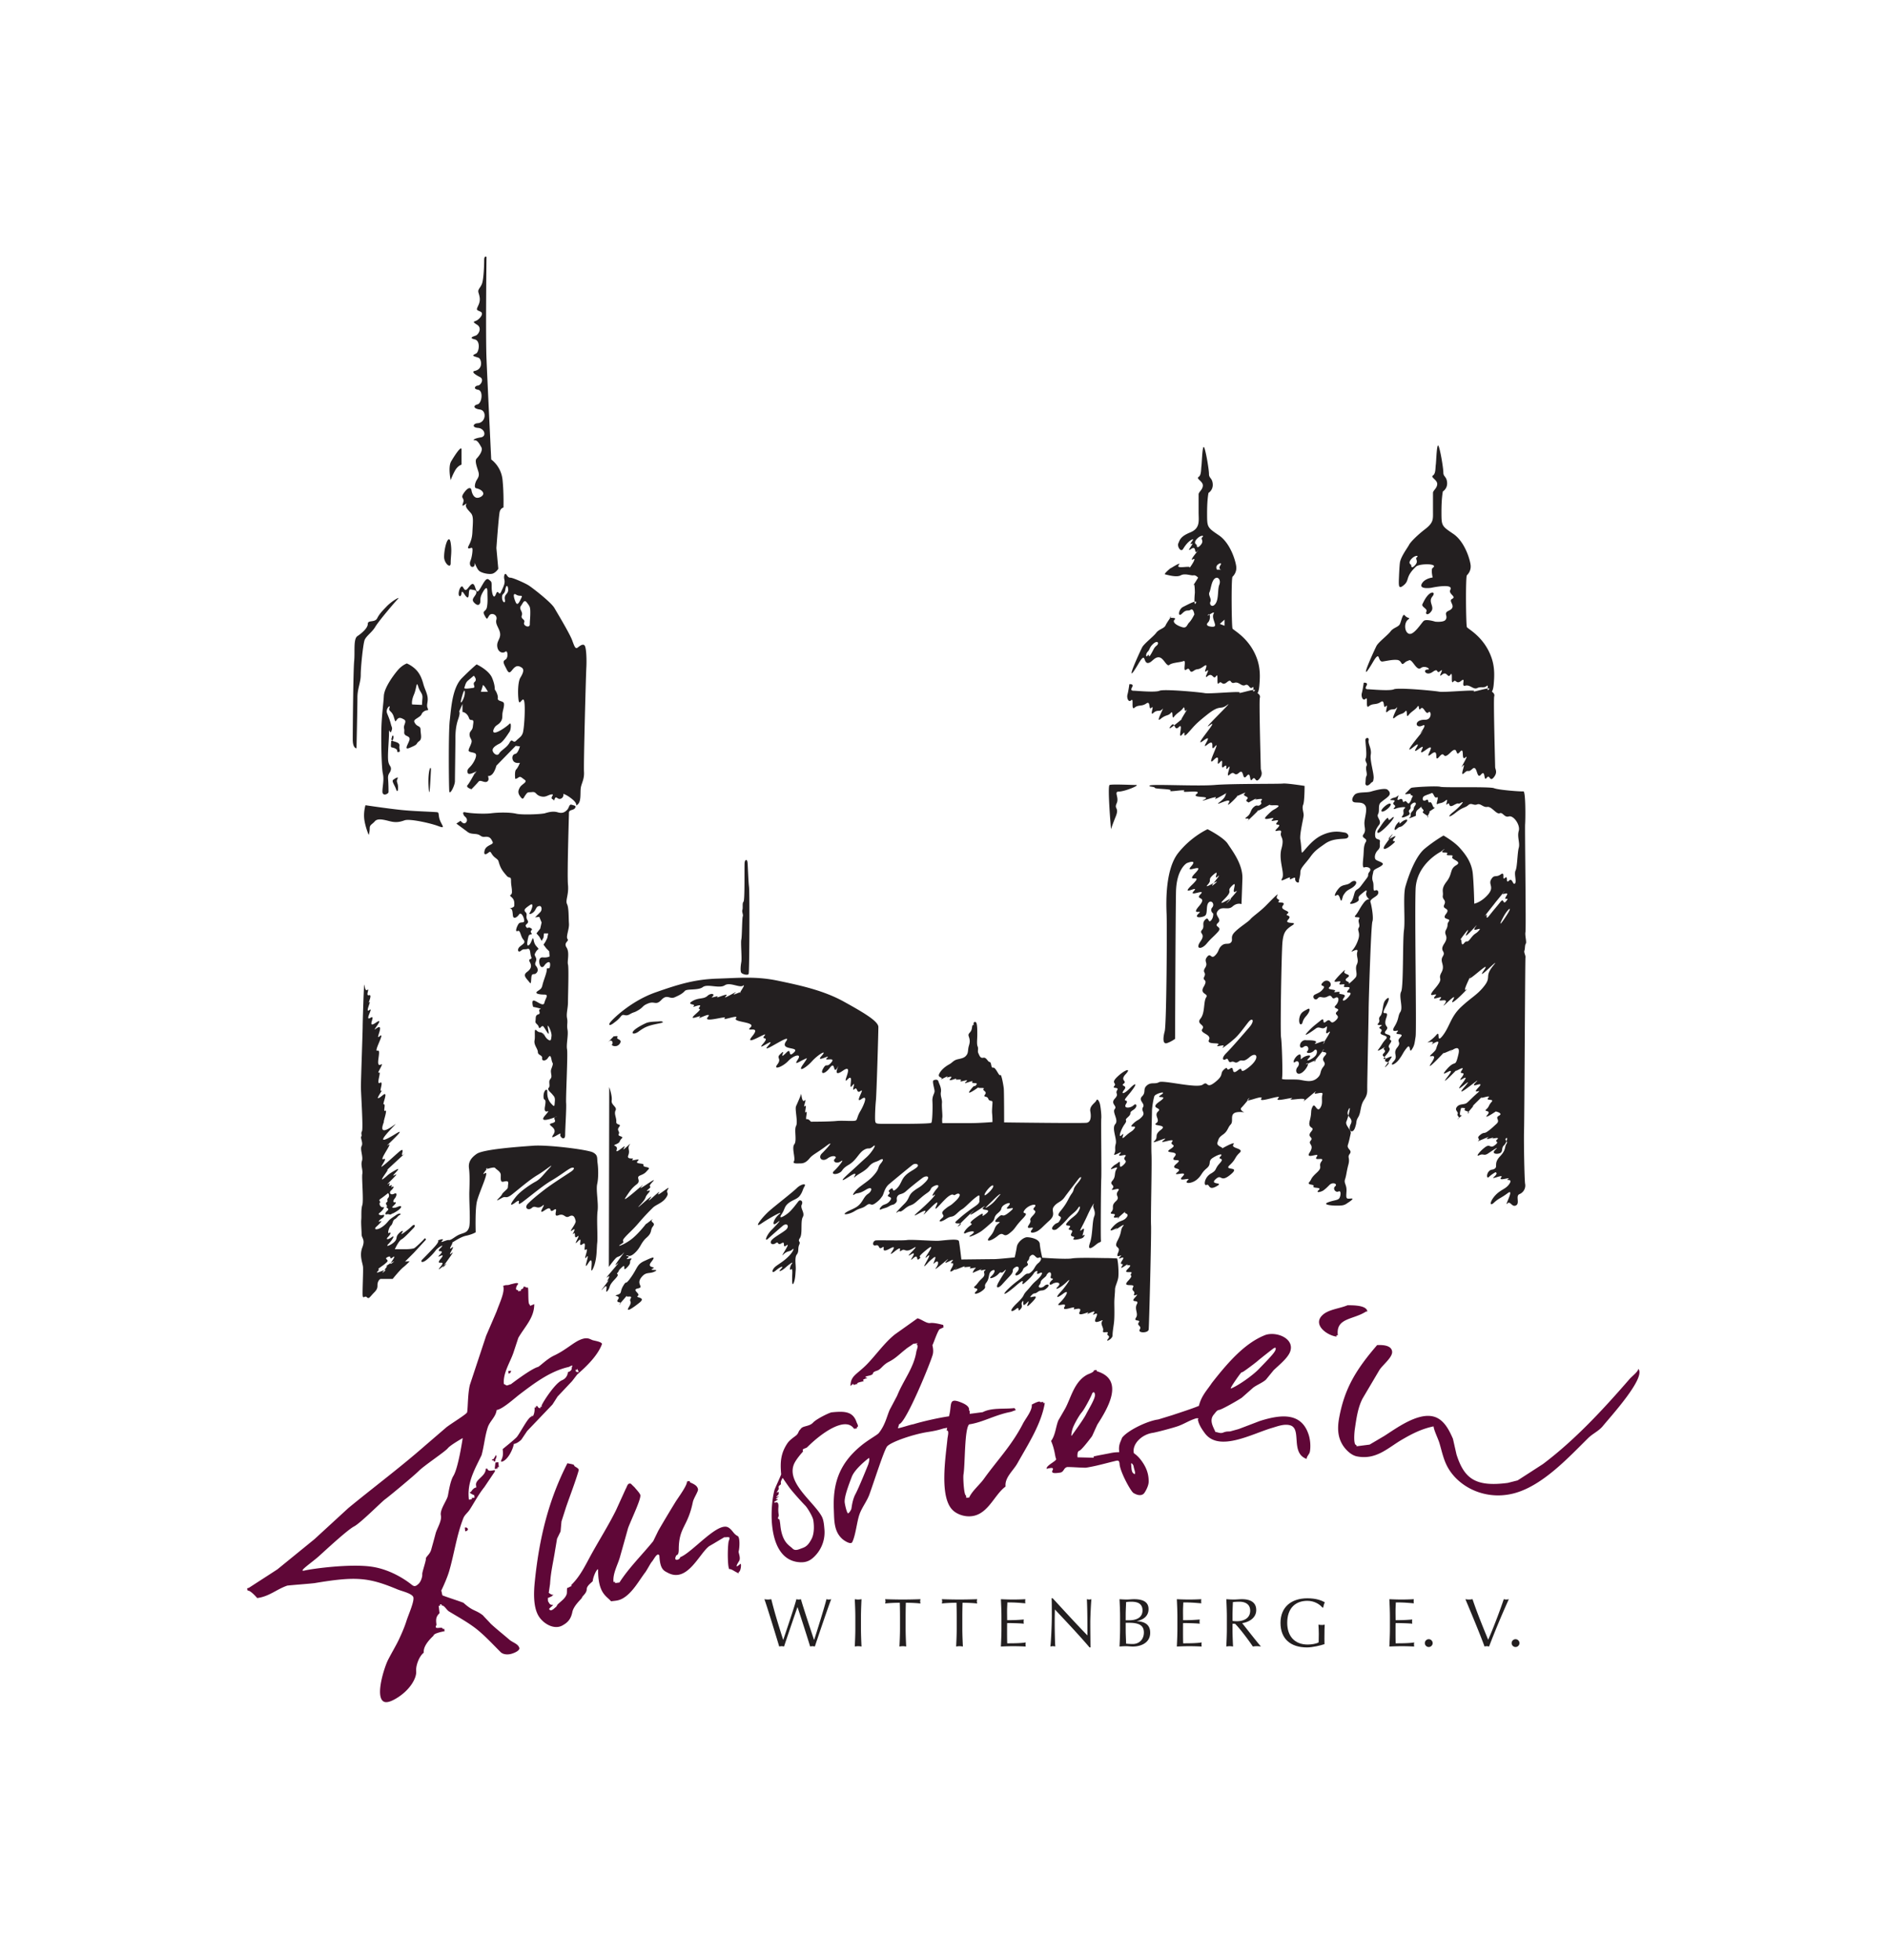 <svg viewBox="0 0 1295 1344" xmlns="http://www.w3.org/2000/svg" xml:space="preserve" style="fill-rule:evenodd;clip-rule:evenodd;stroke-linejoin:round;stroke-miterlimit:2"><path d="M0-241.788s-.207 17.65 0 22.694c.207 5.043 1.054 22.487 1.054 22.487s2.206 1.477 2.521 4.52c.316 3.044.207 6.196.207 6.196s-.62.108-.837.945c-.216.838-.738 8.087-.738 8.087l.423 4.629s-.433.729-1.162 1.045c-.729.314-2.62-.089-3.152-.622-.532-.531-.945-1.792-.945-1.792s.118.837-.414.946c-.532.108-.847-.64-.532-1.369.315-.729.532-2.305.424-2.729-.109-.423-.739.207-.946-.108-.207-.315.837-1.162.946-3.467.108-2.305.315-3.566-.316-4.305-.63-.738-1.369-1.368-1.054-1.999.315-.63-1.25 1.162-.729-.207.522-1.369-.738-.955.208-2.314.945-1.36 1.585-1.261 1.684-.631.098.631.413 1.477 1.044 1.684.63.207 1.782-.423 1.575-1.053-.206-.631-1.053-.936-1.575-1.045-.522-.108-.207-1.27.108-1.792s.64-.946.424-1.783c-.217-.837-.946-2.512-.424-3.043.522-.532 1.477-1.784 1.054-2.522-.424-.739-.847-1.576-1.477-1.576-.631 0 0-.414 1.368-.63 1.369-.217.838-2.01-.63-2.108-1.467-.098-1.044-.995-.108-1.044 1.891-.109 2.107-2.846.532-3.053-1.576-.208-1.478-.946-.532-1.153.945-.207 1.369-3.053.108-3.26-1.26-.207-.522-.945 0-.945s1.477-1.37.424-1.892c-1.054-.522-1.99-1.191-1.162-1.359 2.009-.424 1.486-2.728.847-2.945-1.291-.433-1.606-.424-.532-.946.64-.315 1.043-2.836-.315-3.151-1.36-.316-.414-.621.216-.838.631-.217 1.477-1.694.315-2.423-1.162-.729-.738-.63-.108-.945.63-.315 1.783-1.566.837-1.99-.945-.423-.935-.325-.413-1.478.521-1.152.216-1.989 0-2.728-.217-.738.305-.946.728-1.891.424-.946.532-4.206.532-5.358 0-1.153.522-.739.522-.739m207.116 68.772c.945-1.044-.119-1.359.413-1.783.532-.424-.423-.522-1.261.424-.837.945 0 1.26 0 1.26s-.098 1.143.848.099m3.651 10.24c.739-1.054-.779-2.052.216-3.261.715-.871.03-1.186-.708-.556-.738.631-1.184 1.609-1.499 2.24-.315.63 1.199 1.029.884 1.659-.316.631.369.972 1.107-.082m7.921 3.554c-.207-.413-.315-11.238 0-11.553.315-.316.936-1.054.837-2.206-.099-1.153-1.25-5.26-3.88-7.043-2.631-1.783-2.631-1.783-2.631-4.935 0-3.152.316-4.521.316-4.521s1.053-.62.945-1.99c-.108-1.369-.837-1.26-.837-2.206 0-.945-.63-4.846-1.054-5.89-.423-1.044-.521 3.359-.63 4.098-.108.738 0 2.009-.629 2.423-.631.413.944.945.944 1.891 0 .946-.944 1.458-.944 1.99v3.998c0 1.892.19 2.605-1.793 4.127-1.584 1.217-3.215 2.817-3.53 3.448-.315.63-1.861 2.644-2.051 3.981-.084.574-.164 1.989-.206 3.037-.083 2.011-.136 2.861.78 2.216 1.805-1.272.369-1.847 2.996-4.35.781-.746 5.212-.739 3.734.287-.438.304 0 2.134 0 2.134s-1.693.167-2.381 1.313c-.861 1.436 2.052.985 2.052.985s5.09-1.108 4.269.451c-.503.956 1.464 1.49.41 2.012s1.231 1.723-.738 2.626c-1.349.618-.083 1.149-.739 2.052-.447.614-2.299.411-2.299.411s-2.071-.667-2.603-.145c-.531.522-2.17 3.168-3.224 2.853-1.053-.315-1.19-2.421-.247-3.16.703-.549-.041-.123-.734-.954-.432-.515-.738 1.162-1.055 1.891-.314.729-1.467.828-2.098 1.675-.629.847-2.727 2.423-3.151 3.26-.423.837-2.107 4.521-2.314 5.467-.207.945.639-.414 1.162-1.261.522-.847.935-1.674 1.359-1.891.423-.217.325 1.261 1.162 1.152.837-.108 2.195-.459 3.248-.351 1.054.108.849 1.306 1.48.775.631-.532.459-.378 1.188-.693.729-.315 1.648 2.466 2.594 1.737.945-.729 2.371.315 1.575.315-1.273 0-.393 1.587 1.084.533 1.478-1.054.67.633 1.724-.205 1.054-.837-.809 1.78.345.834 1.151-.945 1.259.946 1.89 0 .631-.945 0 2.315.631 1.576.63-.739.63.729 1.782-.217 1.153-.945-.152 1.406.892 1.09 1.044-.315 1.83.948 2.667.534.837-.414 1.484.07 2.114-.461.631-.532-.217 1.458.522.729s-3.989.847-3.359.423c.631-.423-6.608.325-7.77.108-1.162-.216-9.14-.955-10.085-.531-.946.423-5.142 0-5.674 0-.531 0-.847-.099-.423-.837.423-.739-.631-.631-.631-.631s-.217 1.586-.423 2.315c-.207.728.216 1.891.847 1.26.63-.63-.118 2.404.729 1.675.847-.729 1.576-.217 2.629-.946 1.054-.729.414 1.675 1.154.946.738-.729-.524 2.009.423 1.162.945-.847 1.369-.118 1.999-.847.629-.729-1.684 3.25-.424 2.206 1.261-1.044 1.684-.62 2.315-1.359.63-.739.099 1.675.729.837.63-.837 1.477-1.152 2-1.891.521-.739.107 1.162.738.424.63-.739 1.085 1.466 1.715.835.631-.63.897 1.668-.738 1.642-2.585-.041-2.216 2.052-.617 1.313 1.619-.747-1.513 2.927-.045 1.351 1.467-1.576-5.023 5.847-2.087 3.533 2.934-2.315-1.101 2.111 1.312.328 2.413-1.783-1.087 2.164 1.642.164 2.727-1.999-.841 2.561 1.148.985 1.99-1.576.437 2.151 1.807.575 1.368-1.576.571.988 2.462-.903 1.89-1.891.981 1.205 2.133-.164 1.153-1.369.177 2.176 1.232 1.231 1.054-.946-1.564 3.076-.618 1.924.946-1.152-.837 2.63.316 1.576 1.151-1.054.698.089 1.86-.955 1.163-1.044.868 2.531 1.922 1.27 1.053-1.261.522 1.684 1.26.739.738-.946.631 1.044 1.576-.109.946-1.152.316-1.792.316-2.314s-.414-15.129-.207-15.76c.207-.63-.533-1.044-.533-1.044s.316-.315.424-1.684c.109-1.369.295-3.477-.424-5.673-1.576-4.826-5.357-6.629-5.564-7.043m-20.813 33.798c.159-1.025-.866-4.019-.629-5.359.237-1.339-.63-2.363-.473-3.151.157-.789-.631-.631-.709-.237-.079.394.394 3.388.078 4.176-.314.788.474 1.103.158 1.734-.315.63.237 1.734 0 2.206-.236.473-.158.867-.236 1.576-.079.709.552.788 1.103.158.552-.631.552-.079.708-1.103m2.758 61.698c1.813-2.127 0-1.261.867-2.522s-.314-.473.08-1.418c.393-.946-1.892-.473-.947-1.576.947-1.104-.709-.63.079-2.837.788-2.206-1.575.236-.157-2.442 1.418-2.68.395-2.127-.158-1.34-.551.788-.394 2.679-1.023 3.388-.631.709.157.946-.474 1.655-.63.709 1.497 0 .552.631-.946.629.709.393.079 1.26-.631.867 1.969.63 1.102 1.576-.866.946-.866 1.261-1.654 2.286-.788 1.024 1.971-.946 1.34-.395-.631.552.631.473-.158 1.261-.787.788.631.709.315 1.497-.315.788 1.576.079.395 1.261-1.183 1.181.236-.631.945-1.734.709-1.102-2.994 1.576-1.183-.551m.395-55.001c-1.261 1.104-2.049.71-.709-.473 1.339-1.181 1.97-.63.709.473m3.86 3.31c-1.18 1.182-.944.394-1.811 1.182-.868.788-.552-.552.236-1.34.787-.788-.158.709.709-.079.866-.788 2.049-.945.866.237m-4.412.945c2.049-1.97 2.364-2.994 1.34-2.048-1.024.945-.316-.709-1.104.078-.788.788-1.496 2.049-1.812 2.443-.315.394-.472 1.497 1.576-.473m1.576 3.704c1.576-1.34-.631-.079.473-1.418 1.103-1.34-2.364 1.26-.945-.316 1.418-1.576-.237.552-1.104 1.813-.867 1.26 0 1.26 1.576-.079m25.292 16.153c1.813-2.757.552-1.812-.315-.315-.866 1.497-1.496 3.073.315.315m-3.624-.315c1.182-1.497 1.575-1.891 2.443-2.994.866-1.103.472.866 1.339-.237s-.867.237 0-1.103c.867-1.339-1.655.315-.551-.945 1.102-1.261-3.231 4.018-2.128 2.679 1.103-1.34-2.836 3.546-2.048 2.679.787-.867-.237 1.418.945-.079m-4.177 5.122c1.026-1.34 1.104-.867 1.892-1.813.788-.945-1.97.789-.788-.788 1.182-1.575-3.151 3.625-1.97 1.419 1.182-2.206-1.811 1.891-1.418 1.497.394-.394 0 1.733.787.788.788-.946.474.236 1.497-1.103m-6.697-19.305s-5.357 2.679-5.594 8.273c-.236 5.595.237 31.44 0 32.938-.236 1.497-.236 1.969-.867 2.915-.63.946-.157-1.575-1.102-.394-.946 1.182-.788 1.34-1.734 2.601-.945 1.261-2.285 1.575-1.182.393 1.103-1.181-.315-1.734.788-3.073s-.394-1.182.709-2.285c1.103-1.103-1.575-.315-.709-1.182.867-.867-1.734.63-.63-1.182 1.103-1.813.709-2.364 1.339-3.309.631-.946-.394-3.468.158-4.492s.315-11.504.631-13.711c.314-2.206-.236-7.722.314-9.691.552-1.97 2.128-6.698 4.334-8.511 2.206-1.812 4.176-2.915 4.176-2.915s2.364 1.34 3.624 2.758c1.261 1.418 2.679 3.231 2.915 5.831.237 2.6.317 6.619.317 6.619s1.575-.316 3.072-2.049c1.497-1.733 0-2.206.709-3.388s1.024-.315 2.128-1.103c1.102-.788.157 1.497.945.788.788-.71.079 1.418.866.63.788-.788.867 1.024 1.34.63.473-.394-.236-2.127.157-2.915.394-.788.394-3.94.709-5.043.316-1.103-.393-2.443 0-3.783.395-1.339-1.181-3.545-2.206-3.23-1.024.315-1.34-1.024-2.049-.709-.709.315-1.811-1.576-2.757-1.419-.946.158-1.497-.866-2.285-.551-.788.315-1.26-.473-1.969.157-.71.631-1.182.394-2.758 1.655-1.576 1.261-2.049 1.024-.552-.157 1.497-1.183 2.679-2.601 1.734-2.049-.946.551-.237-.237-1.655.551-1.418.788-.709-.866-1.418-.236-.71.63.472-1.497-.394-.788-.866.709-1.261.473-1.813.788-.551.315.473-1.812-.157-1.497-.63.315-.709-1.182-1.182-.946-.473.237-.946.316-1.576.631-.631.315-.472 1.418.316.945.787-.473.314.709.866.473s.631 1.339 1.103 1.182c.473-.158-1.812 1.261-1.26.946.551-.316-.709 1.339-.237 1.181.473-.157-1.576-.945-1.102-1.26.471-.316-.631-.788-.317-1.104.317-.315-.471.394-.944.788-.473.395-.316 1.261-.316 1.261s-1.969.867-1.418.394c.551-.472-.079-.709.551-1.339.631-.631.158-.631.631-1.261.473-.63.079-1.024-.631-.473-.709.552 0 .788-.551 1.34s.551.788-.315 1.261c-.867.472-1.812.709-1.261.078.551-.63-.158-1.103.473-1.655.63-.551-1.576-.078-1.576-.078s-1.339.551-.709-.079c.63-.631-.709-.552-.079-1.261.631-.709-1.339-.157-.709-.63s.867-.158 1.497-.709c.63-.552-.63 1.339.394.788 1.025-.552.551.945 1.103.472.552-.472.709.867 1.182.237.472-.631.315-.788.63-1.261.315-.473-.63-.315-.393-.63.235-.315-1.733.315-1.104-.237.63-.552.946-1.024 1.261-1.181.315-.158 5.673-.474 6.461-.237.787.237 11.031-.079 11.977.315.945.394 5.988.788 6.539.709.551-.078.472 6.462.394 7.328-.079.867.236 23.245.078 24.034-.157.788.316 2.285.079 2.6-.236.315-.157 1.182-.315 1.576-.157.394.315 1.103.236 1.497-.078.394-.236 36.405-.315 38.61-.078 2.207.079 10.954.237 11.899a2.072 2.072 0 0 1-1.261 2.284c-.946.395.158 2.05-.788 2.522-.946.473-1.26-1.181-1.969-.394-.709.788 1.733-3.546.157-2.364-1.575 1.183-1.97 1.104-3.072 2.128-1.104 1.024-.946-.316.314-1.654 1.261-1.34 2.364-1.34 3.152-2.601.789-1.261-1.103-.473-.315-1.024.787-.551-2.363.63-1.576-.316.788-.945-2.6.709-1.575-.157 1.023-.867.314-1.024.314-1.024s-.866.472-1.418 1.024c-.552.552-.631-.552-.079-1.182.552-.631.867-.237 1.419-.709.552-.473-.315-1.182 1.103-2.679 1.418-1.497.945-2.049 1.418-2.758.473-.71-.551-.788-.079-1.261.473-.473.158 1.025-.472 1.576-.631.552-.159 1.418-.867 1.733-.709.315-2.048.158-1.025-.787 1.025-.946-.709.236-1.654.866-.946.631-1.025-.079-1.97.394-.946.473.157-.945 1.34-1.812 1.182-.866 1.024.472 2.206-.473 1.182-.946-.315-.552.473-1.261.788-.709-1.655.08-.946-.314.708-.395-2.128.709-1.182 0 .946-.71-2.757 1.103-2.128.629.631-.473-.551-.473.394-1.26.946-.788.867-.237 1.655-.788.789-.552 1.103-.867 2.048-1.733.947-.868-.472-1.262.552-1.813 1.025-.552-.709-.945-.709-.945s-2.915 1.97-1.891.787c1.025-1.182-.946-.63-.237-1.26.71-.631.473-.867 1.183-1.655.709-.788-1.497-.157-.71-.946.789-.787-2.205.473-1.496-.157.709-.63-2.679 2.6-1.971 2.048.709-.551-1.733 1.97-1.023 1.576.709-.393-1.182-.472-.788-.866.393-.394-.788-.315-.788-.315s-.631 1.812 0 1.654c.629-.157-1.34 1.104-.709.788.629-.315-.316-.63-.08-1.103.238-.472-.787-.788-.157-1.577.63-.787 1.655-.393 2.285-.945.63-.551 1.182-1.182 2.364-2.206 1.181-1.024-1.577.631.158-1.182 1.732-1.812-2.364.63-.553-1.182 1.813-1.813-5.436 4.413-2.599 1.103 2.836-3.309-2.995 2.444-.551-.709 2.441-3.152-1.419.315-.079-1.418 1.338-1.734-.868-.315.079-1.655.945-1.34-2.207.946-1.104-.157 1.104-1.104-4.491 4.727-2.049 1.576 2.444-3.152-2.442 1.024-.314-1.498 2.127-2.521 1.891-.157 2.678-3.388.678-2.78-1.853-.659-1.819-.616.006.007.078-.04.243-.172 1.182-.946-2.364 1.025-1.655.316.709-.709-4.569 4.964-2.757 2.284 1.812-2.678-1.339-.63 0-1.891 1.339-1.261.788-.867 1.418-2.285.63-1.418-1.969.63-1.26-.078.709-.71-1.104-.236-1.104-.236s1.104-.631 2.049-1.735c.945-1.103-.157 2.207 1.418.158 1.576-2.048 1.734-4.176 4.098-6.382 2.363-2.206 3.625-2.68 5.2-4.729 1.576-2.048-.079-1.969 1.969-4.491 2.049-2.521-4.175 4.018-2.127 1.103 2.049-2.915-4.018 3.152-3.073 1.419.947-1.734-1.969 3.703-.866 2.836 1.104-.867-4.176 4.492-2.916 2.285 1.262-2.206-3.151 2.601-1.891.947 1.261-1.656-1.891-.158-.945-1.183.945-1.024-2.285.709-1.182-.552 1.103-1.26-2.364 1.025-.079-1.654 2.285-2.679.551-1.892 1.497-3.625.946-1.733-.472-2.364.315-3.624.789-1.261-.866-1.025.315-2.837 1.182-1.812-.235-1.891.395-3.073s.079-1.104.63-1.891c.551-.788-1.734-.237-.63-1.655 1.102-1.418-.945-.946-.395-2.049.552-1.103-.472-1.103-.315-2.049.158-.945-.473-1.418.867-3.152 1.34-1.733.63-2.757 2.127-3.624 1.498-.867-1.339-1.261-.866-1.891.472-.631-1.655 0-1.183-.631.474-.63-1.811.079-.865-.788.945-.866-.553.316-.553.316m-64.609-44.107c.729-1.26.631-1.369 1.262-1.891.629-.522.206-1.251-.74-.414-.945.838-.738 1.261-1.26 1.783s-.424 1.468 0 .837c.422-.63.009.946.738-.315m15.65-18.803s-.728-.108-.207-.946c.523-.837-.424-.423-.738 0-.316.424 0 .946 0 .946h.945Zm-4.619-5.467c.945-1.044-.118-1.359.414-1.782.531-.424-.424-.522-1.261.423-.838.946 0 1.261 0 1.261s-.098 1.142.847.098m5.357 17.966v-1.359l-1.053.946 1.053.413Zm-2.107-.206c-.098-.74-.738-1.685-.314-2.522.422-.837-1.793.945-1.262.315.532-.63.631 1.054 0 1.684-.63.631.217.838.217.838s1.458.423 1.359-.315m.108-4.728c.74-1.055.415-3.162.837-4.206.424-1.044-.304-1.99-1.043-1.359-.739.63-.847 2.413-1.163 3.043-.315.63.533 1.467.217 2.098-.315.631.414 1.477 1.152.424m3.783 5.565c-.207-.414-.315-11.239 0-11.554.314-.315.935-1.054.837-2.206-.099-1.153-1.25-5.26-3.88-7.043-2.63-1.782-2.63-1.782-2.63-4.935 0-3.151.314-4.52.314-4.52s1.054-.621.946-1.99c-.108-1.369-.837-1.261-.837-2.207 0-.945-.63-4.845-1.053-5.889-.424-1.044-.523 3.358-.631 4.097-.108.739 0 2.009-.63 2.423-.631.414.945.946.945 1.891 0 .946-.945 1.458-.945 1.99v3.999c0 1.891.423 3.565-1.891 4.511-2.315.945-2.315 1.792-2.63 2.423-.316.63.532 2.108 1.054 1.261.522-.848 1.162-1.695 1.999-2.108.837-.414-.945 1.359-.109.945.838-.414-1.476 2.108-.107 1.163 1.368-.946.531 1.458 1.476.413.946-1.044-2.205 2.522-1.054 1.891 1.154-.63-1.162 2.522-.738 1.892.423-.631-3.25.413-2.413-.631.838-1.044-2.728 1.369-1.89.739.836-.631-1.675 1.27-1.153 1.369.523.098 2.522.729 3.467.207.945-.522 2.314.108 2.836 0 .522-.109 1.045.522 1.045.522s-1.36 2.206-1.045 1.576c.315-.63.315 1.793.315 1.793s-.315 3.25.207 2.304c.523-.946-1.782.325-2.836.847-1.054.522-1.251 2.522-.208 1.468 1.045-1.054 1.262-.414 1.892-.837.63-.424.837 1.044.837 1.044s-.62 1.271-1.152 1.792c-.532.523-.522 1.36-1.577 1.045-1.053-.316-2.313-1.045-1.683-1.675.63-.631-1.468-.207-.945-.631.521-.423-.739 1.163-1.055 1.892-.315.729-1.467.827-2.098 1.674-.63.848-2.727 2.423-3.151 3.261-.423.837-2.108 4.52-2.315 5.466-.207.945.64-.414 1.162-1.261.523-.847.936-1.674 1.36-1.891.423-.217.325 1.261 1.162 1.152.837-.108 1.359-1.369 2.413-1.26 1.054.108 1.684 2.216 2.314 1.684.631-.532 2.423-.532 3.153-.847.728-.315-.317 2.62.63 1.891.945-.729.532 1.044 1.575.315 1.045-.729.828.01 2.305-1.044 1.477-1.054-.423 1.882.63 1.044 1.054-.837-.935 2.108.217 1.162 1.152-.945 1.26.946 1.891 0 .631-.945 0 2.315.631 1.576.63-.738.63.729 1.782-.216 1.152-.946.64.423 1.685.108 1.042-.315 1.575.936 2.413.522.837-.414.945 1.064 1.575.532s-.217 1.458.522.729-3.989.847-3.359.424c.631-.424-6.609.325-7.771.108-1.162-.217-9.139-.956-10.085-.532-.945.424-5.141 0-5.673 0s-.847-.099-.423-.837c.423-.739-.631-.631-.631-.631s-.217 1.586-.423 2.315c-.207.729.216 1.891.847 1.261.63-.631-.118 2.403.729 1.674.847-.729 1.575-.216 2.629-.945s.414 1.674 1.153.945c.739-.729-.522 2.01.423 1.163.946-.848 1.369-.119 1.999-.848.631-.729-1.683 3.251-.424 2.207 1.261-1.045 1.685-.621 2.316-1.359.63-.739.099 1.674.728.836.63-.836 1.478-1.152 2-1.891.522-.738.109 1.163.739.424.63-.739-1.685 2.728-1.055 2.098.631-.631-3.673 3.152-2.52 1.576 1.152-1.576.738 1.27 1.89.108s-.414 3.034.738 1.675c1.153-1.36-.207 1.26 1.262-.316 1.467-1.575 1.477-1.881 4.412-4.196 2.935-2.314 2.739-.846 4.412-2.107 1.674-1.261-6.302 6.303-3.889 4.521 2.412-1.783-4.197 5.466-1.468 3.467 2.727-2-1.045 2.413.945.837 1.989-1.576.306 2 1.674.424 1.369-1.576-2.206 4.934-.314 3.043 1.89-1.891.216 1.901 1.368.532 1.153-1.369-.109 1.891.945.946 1.055-.946 0 1.358.946.206.946-1.152-.838 2.63.316 1.576 1.151-1.053.934.621 2.096-.424 1.164-1.043.631 2 1.686.739 1.053-1.26.522 1.685 1.26.739.738-.945.63 1.044 1.576-.108.945-1.152.315-1.793.315-2.315s-.414-15.129-.207-15.759c.207-.63-.532-1.044-.532-1.044s.316-.315.424-1.685c.108-1.369.295-3.477-.424-5.673-1.576-4.826-5.357-6.628-5.564-7.042m16.388 86.469c.946-1.053 1.054-1.999.315-1.576-.737.424-1.368.631-1.684 1.576-.315.947-.108 1.99.316 1.783.423-.207.108-.728 1.053-1.783m8.716-27.53c.631-.836 1.468-.827 2.207-1.674.738-.847-.108-1.359-.945-.63-.838.729-1.774.315-2.62 1.261-.847.945-1.272 2.107-.532 1.576.739-.533.847 1.881 1.162 1.044.315-.837.098-.739.728-1.577m-43.492-23.954c.63-.315 10.725.217 14.399-.098 3.674-.315 14.379-.207 15.227-.315.847-.109 4.836.522 4.836.522s0 3.477-.316 4.205c-.315.729.108 1.675.108 2.306 0 .63-.945 4.205-.738 5.466.207 1.261.207 2.314.315 2.837.107.522 1.782-2.522 4.412-3.782 2.63-1.261 4.315-.739 5.151-.631.837.108 1.369 1.271 0 1.369-1.369.098-2.934.098-4.412 1.153-1.478 1.053-2.207 1.477-3.26 2.944-1.054 1.468-2.206 2.414-2.206 3.359 0 .946-.316 1.566-.316 2.098 0 .532-.935.099-.837-.63.099-.729-1.476.64-1.162-.099.316-.738-2.521 1.251-1.782.099.738-1.152-.848-4.088-.109-6.718.739-2.629-.414-2.423-.098-3.575.314-1.152-2.217.423-.848-.946 1.369-1.369-.944-.325 0-1.369.946-1.044-2.088.316-1.044-.63 1.044-.945-2.934.847-1.26-.837 1.674-1.685 1.36-1.054 2.414-1.891 1.052-.838-2.828-.01-1.469-.739 1.359-.729-3.89 2.216-2.944 1.477.946-.738-3.26 3.251-2.315 2.305.945-.946-1.261-.098-.206-.837 1.053-.739.738-1.468 1.575-2.206.837-.739.837.01 1.468-.523.63-.531-.217-.423.314-1.053.533-.631-2.107.207-1.26-.315.847-.522-2.206 1.152-1.783.945.424-.207-.836-.207-.207-.837.631-.63-1.27-.63-.531-1.261.738-.631-2.304.946-1.675.522.63-.424-2.837 3.152-1.89 1.576.945-1.576-3.782 1.163-2-.207 1.783-1.369.956-1.694 1.684-2.107.729-.415-3.466 2.098-2.63 1.26.837-.837-4.303 1.261-2.52.315 1.782-.945-3.054-.217-1.685-1.261 1.369-1.043-3.575-.107-2.837-.63.739-.522-3.565.325-3.042-.099.521-.423-3.359-.314-3.467-.629-.109-.316-1.685-.217-1.054-.533m-9.032-.098c.522-.217 4.826 0 5.881 0 1.052 0-2.522 1.468-3.783 1.468-1.261 0 .109 1.27-.522 2.629-.631 1.36.64.828-.207 2.935-.847 2.108-1.054 2.837-1.054 2.837s-.837-9.652-.315-9.869m26.583 25.944c2.097-1.99-3.368 1.901-1.055-.414 2.316-2.314.306-1.585 1.783-3.053 1.478-1.468-.413 2.097.847 1.261 1.261-.837-3.674 4.196-1.575 2.206m-3.152-3.881c1.989-1.684-2.728 1.468-1.576.207 1.152-1.261-.217-.955 1.36-2.315 1.575-1.359-.316 1.478.945.424 1.26-1.054-2.719 3.368-.729 1.684m-6.205-4.629s-2.304 1.261-2.414 6.412c-.107 5.151-.206 32.779-.206 32.779s-.846.631-1.792.947c-.946.315-.946-1.055-.522-2.63.423-1.577.531-23.64.423-26.161-.109-2.522-.326-9.968 2.62-13.652 2.944-3.683 6.52-5.26 6.52-5.26s3.565 1.793 4.511 3.261c.945 1.467 3.368 4.511 3.26 7.771-.109 3.26-.207 5.673-.207 5.673s-.946-.414-1.999.532c-1.054.946-2.315-.206-3.26.946-.945 1.152 1.044 1.783 0 2.728-1.045.946 1.151.739 0 2-1.153 1.26-1.369 1.251-2.522 2.62-1.152 1.369-2.62 1.26-1.359-.522 1.261-1.784-.414-1.685.315-2.522.729-.837-.118-1.477.729-2.315.847-.837.63.847 1.261.217.631-.63.531-1.576.531-1.576s-.847-.63-.216-1.369c.63-.739-.207-1.793-.838-1.054-.63.739-.098 2.522-.837 2.945-.738.424-2.521.532-1.368-.522 1.152-1.054-1.882.63.109-1.684 1.988-2.315-1.045-1.271.314-2.63s-2.847.748-1.476-.729c1.368-1.478-3.35 1.468-.415-1.369 2.935-2.837-1.694-.109.729-2.63 2.423-2.522-2.522.315-.945-1.467 1.576-1.783-.946-.739-.946-.739m-7.249 52.006c-.207.631-.522 2.423-.522 3.369 0 .945-.217 7.249-.108 9.662.108 2.413-.198 14.075-.099 15.759.099 1.684-.433 22.369-.531 23.216-.099.847-2.512.837-1.99 0s-.749-.847-.216-1.576c.532-.729-1.261-.099-.63-1.045.63-.945-.415-1.9.215-3.053.631-1.152-1.684-.098-.422-1.467 1.259-1.369-.523.099-.208-.738.316-.838-.748-.631-.216-1.577.532-.945-2.62.217-1.153-1.359 1.468-1.576.217-.946.739-1.684.521-.739-2.108.305-.739-1.054 1.369-1.36-.64-.424-.108-.946.531-.522-1.999 1.478-1.261.424.739-1.054-.838.098.109-1.369.945-1.469-1.468.324-.522-.729.946-1.054-1.163.739-.425-.946.74-1.684-1.162-.748-.107-2.738 1.054-1.989.521-2.305 1.261-3.251.738-.945-2.739 1.675-1.576.73 1.162-.947-2.414 1.379-.837-.413 1.576-1.793 2.314-1.154 3.151-2.208.837-1.053-.936-.739-.206-1.369.727-.631-2.631 2.207-1.686 1.577.947-.631-1.466.325-.837-.522.631-.848-1.359-.1-.629-.946.728-.847-.207-1.261.945-2.316 1.152-1.052-.316-1.162.521-2.313.838-1.153-1.998.315-1.259-.523.738-.838-.837-.838 0-1.783.837-.944.314-1.683.945-2.629s-1.882.64-1.152-.207c.728-.847.846-.631 1.575-1.261.729-.63-.324 1.891 1.045.63 1.368-1.26-.316-.945.423-1.89.738-.946-2.098.424-1.152-.631.946-1.054-1.675.848-1.262 0 .415-.847 0-1.044.316-2.206.315-1.162-.945-3.467-.108-4.413.837-.946-.739-2.639-.109-3.368.631-.73-1.054-1.143 0-2.305 1.055-1.163.01-1.044.532-1.892.523-.846-1.26-.206-.631-.945.631-.739-.955-.531.73-2.107 1.684-1.577 3.161-1.991 1.793-.523-1.369 1.468.413 1.468-.424 2.099-.837.63.955.314.109 1.369-.848 1.053-.1 1.053 1.259-.316 1.361-1.369 1.567-1.044.73.109-.838 1.151-.739.935-1.576 1.989-.837 1.054.728.217 0 1.369-.729 1.153 1.053.946 1.683.316.631-.631 1.045.324-.107 1.053-1.153.729-.099.63-1.153 1.576-1.053.946.098.423-.738 1.576-.838 1.152-1.576 3.359-.631 2.414.946-.946-.63 1.575.739.314 1.369-1.26 1.467-.935 2.098-1.782.63-.848-1.458.108-.414-.946s1.261-.739 2.098-1.684-.325-1.251.207-2.098-1.153-1.478-.207-2.423c.945-.946.108-1.576 1.054-2.413.945-.837 1.783-.217 2.728-.739.945-.522 8.509 1.478 9.77.532 1.26-.946.621 1.142 2.728-.532s.945-1.891 1.999-2.837c1.055-.945.325.533 1.37-.207 1.043-.738.098 1.685 1.674.424 1.576-1.261-.108 1.36 2.522-.738 2.629-2.099 1.683-3.576.108-2.207-1.576 1.369-1.566.315-2.413.945-.848.631-.945-.206-1.684.109s-.522-1.044-1.153-.63c-.63.413-1.162-.109.099-1.369 1.26-1.261 3.89-4.315 5.151-5.783 1.26-1.466.64-2.206-.207-1.152s-2.009 2.729-3.054 3.674c-1.043.946-3.347 2.728-2.619 1.891.729-.836-2.01.326-1.162-.413.847-.739-2.62.098-1.99-1.163.631-1.26-2.215-1.467-1.477-2.413.738-.946-1.458-1.054-.414-2.314 1.044-1.261.631-3.782 1.261-4.728.63-.945-1.585-.631-.532-2.414 1.053-1.782-.414-1.152.109-2.206.521-1.054-.532-.847.206-1.999.738-1.153-.413-1.359.424-2.414.837-1.053.837.631 1.782-.314.945-.946.641-1.468 1.478-2.207.837-.739 1.576-.108 2.098-.739.522-.63-.326-1.142.836-2.304 1.162-1.163 2.936-2.207 3.467-2.837.532-.631 2.108-1.684 3.369-2.945 1.26-1.261 3.142-3.26 2.619-2.315-.521.946.838.729.316 1.261-.522.532 1.782-.108.946.945-.838 1.055 1.891 1.163 1.053 1.793-.837.63 1.162.197.108 1.359-1.054 1.162 2.424.315.945 1.261-1.476.946-1.989 1.576-2.206 3.782-.216 2.207-.521 19.966-.314 21.226.207 1.262.414 8.718.207 9.14-.207.424 2.727.109 3.988.316 1.261.207 2.62.63 3.782-.316 1.163-.945.532-1.477 1.477-2.628.946-1.154-.837-1.154.316-2.414 1.152-1.261-1.261-.424-.316-1.37.946-.945-2.836 3.468-1.891 2.63.946-.837-2.727 1.154-1.89.523.837-.631.098 1.26-1.054 1.999-1.152.739-1.576-.522-.945-1.26.63-.739.217-1.676-.523-1.153-.738.522-.217-1.044.729-1.577.945-.531.217 1.468.739.838.523-.63 2.63-1.163 1.576-.108-1.053 1.054.836.217 1.467-.522.63-.739.315-1.881-.315-1.152-.63.728-1.99.619-1.468.098.522-.522.011-1.575-.837-.946-.847.63-1.064-.413-.531-1.044.531-.63 1.162-.423 1.162-.423s2.827-.109 1.989.631c-.837.738 2.935-1.262 1.891 0-1.044 1.26 2.314-3.458 1.054-2.414-1.26 1.043.206-1.902-.631-1.163-.836.739-1.368-.315-2.206.316-.836.631-3.151 2.217-1.891.847 1.262-1.37 1.793-1.685 2.945-2.629 1.152-.947.109 1.151 1.261.206 1.152-.946.728 1.053 2.099-.206 1.368-1.262-.631-1.163.314-2 .945-.837-1.152-.512-.314-1.36.836-.846.836-2.206-.109-1.684-.946.522-.513-.946-1.675-.315-1.162.63-1.576-.306-2.207.423-.63.73-1.467-.433-.63-.847.837-.413 1.261-.512 1.891-1.359.631-.848-1.162-.315-.107-1.369 1.053-1.054 2.303.325 1.466 1.054-.837.729 1.793.423 1.162.945-.629.522 1.459-.207 1.045.316-.414.522 1.792.099 1.054 1.044-.738.946.098 1.044 1.152-.316 1.054-1.359-1.26-.197-.207-1.359 1.054-1.163-1.467-.207-.945-.946.522-.738-1.576.217-.945-.63.63-.846-1.793.316-1.054-.63.738-.946 2.639-2.837 2.107-2-.532.838 1.793.621.63 1.468-1.162.847.63.837.316 1.261-.316.424.837-.531 1.468-1.261.629-.729-.207-1.881.314-2.935.523-1.054-.206-1.783.109-2.837.315-1.054-1.577.316-1.26-.108.314-.424.945-1.054 1.466-2.63.523-1.576-.304-1.989.109-2.62.414-.631-.325-1.369.099-1.999.422-.631-1.468-.011-.837-.739.629-.729.934-1.576 1.782-2.729.847-1.152 1.369-.837 1.369-.837s-.955-.64-.738-1.478c.216-.836 0-.629-1.154.316-1.151.945-.107 1.044-.738 1.576-.63.532-2.206.847-1.575.216.63-.63.738-2.097 1.054-2.521.314-.423.629-.325 1.259-1.162l1.262-1.675c.63-.847 0-.64.63-1.477.63-.837-.621-1.162-1.152-.946-.533.217-.326-1.261-.217-2.521.108-1.261.01-2.315.531-3.152.523-.837-1.161-.827-.531-1.675.631-.847.217-1.467.217-2.521 0-1.054.728-3.053.207-3.891-.523-.837-1.478-.64-2.315-.738-.837-.099-.728-.936-.098-1.675.63-.738 2.62-.424 3.673-.738 1.054-.316 3.142-.848 3.674-.424.531.424.748.955.217 1.478-.532.522-.946.728-1.685 1.359-.739.63-.207 1.891-.63 2.629-.424.739.936 1.468.207 2.414-.729.945-.946 1.576-.837 2.522.108.945 1.162.433 1.053 1.162-.108.728.207 1.26-.423 1.89-.63.631-.837 1.458-.63 1.99.206.532 2.206.739 1.575 1.369-.63.631-1.9.838-1.999 1.468-.098.63-.413 1.359-.098 2.206.315.847-.109 2.315.522 2 .63-.315.955.532.423 1.054s-1.694.945-1.477 1.575c.217.631.738 3.468.423 4.305-.315.837-.837 17.956-.837 19.434 0 1.476-.315 16.291-.315 17.443 0 1.152.098 1.684-.739 2.945-.838 1.26-.631 2.739-1.261 3.782-.629 1.044-.216.946-.738 2.414-.522 1.467-1.684.639-.945-.838.738-1.478-1.262-1.576-.523-3.152.74-1.576-.009 1.576-.423 2.522-.414.945 1.152 1.891.946 2.727-.208.838-.316 1.577-.631 2.522-.315.946 1.054 1.163.423 2-.63.837.108.837-.315 2.413-.423 1.576-.423 2.315-.739 3.261-.314.945.414 1.152.316 2.728-.098 1.575-.109 1.684.946 1.575 1.054-.107-.316.73-.946 1.154-.63.423-1.25.423-2.304.423-1.055 0-3.162-.217-1.793-.739 1.368-.522 2.206-.424 2.521-.945.316-.522.423-1.783-.207-1.468-.629.315-1.369-.621-.738-1.153.63-.531-.533-1.043-1.262-.316-.728.73-.738.73-1.26 1.154-.522.424-1.99.738-1.153 0 .838-.738-1.466-.306-1.151-.838.314-.531-1.576-.206-.946-.945.631-.739.197-.749 1.674-2.109 1.477-1.358.216-1.368 1.054-2.521.837-1.153-1.901.119-1.054-1.043s-2.738.846-1.576-.946c1.162-1.793-.511-1.793.217-2.63.729-.837-.955-.739.099-1.999 1.053-1.261-.848-.414-.316-2.414.533-1.999.099-2.097.63-3.152.532-1.054.946 1.369 1.685.316.738-1.054.207-2.098.522-3.044.315-.946-2.423.414-1.576-.532.847-.945-3.368 2.836-2.52 1.891.845-.945-4 .217-2.837-.413 1.162-.631-4.088.945-2.936-.108 1.152-1.055-4.511 1.162-3.781.108.728-1.055-3.999 1.142-2.946.099 1.054-1.045-.935 1.359-1.467 1.89-.533.532.631 1.055.631 1.055s-1.793-.316-2.423.314c-.631.631 0 1.783-.631 2.413-.63.631-.62 1.468-1.674 2.207-1.055.739-.945.955-1.261 1.792-.315.837 1.567 1.143 1.044 1.36-.522.217 3.25-1.891 2.522-.946-.729.946 2.521.837 1.368 1.891-1.151 1.054-.738 1.379-2.205 2.738-1.468 1.36 2.619.099.206 2.099-2.413 1.999-1.891-.306-3.359 1.054-1.467 1.358 2.099.532.207 1.575-1.891 1.045-1.477-.63-2.206-.316-.728.316-.532-1.673.946-2.521 1.477-.847.739-.945 1.999-2.313 1.261-1.371-.62-.73.108-1.468.729-.739-.207-.631-1.576.206-1.368.837-.216 1.36-1.477 2.413-1.26 1.055-1.053 1.576-2.206 2.521-1.153.947-2.934.947-1.989.11.945-.837-2.64.639-1.162-.837 1.477-1.479-2.62.216-1.153-.946 1.467-1.163-1.99-.415-.206-1.891 1.782-1.479-1.685-.1-.424-1.576 1.261-1.478-2.729-.532-.945-1.685 1.782-1.152-.306-.739.423-1.684.729-.946-3.466.837-1.891-.315 1.576-1.152-3.161 1.162-2.108.217 1.054-.946-.197-1.262 1.478-2.522 1.674-1.261-2.108-.749-1.055-1.477 1.055-.73-.62-1.675.424-2.62 1.044-.946-2.098-.523.315-2.207 2.414-1.685-1.26-.434.316-1.477 1.575-1.045-1.272-.316-1.478.315m-35.87 23.068c-1.34 1.339-2.521 2.363-1.181 1.497 1.338-.867 1.576-1.418 2.363-2.285.788-.867.158-.552-1.182.788m-1.024-1.655c1.497-1.418 1.102-2.127 0-.946-1.103 1.182-1.497 2.364 0 .946M86.858-22.436c.709-.08 5.91.079 6.934-.08 1.024-.157 5.752.237 7.091.159 1.34-.079 4.333-.553 4.492.078.158.631.55 4.097.55 4.097s6.304-.079 7.249-.079c.947 0 4.65-.393 4.65-.393s.314-1.34.472-2.364c.158-1.025 1.497-2.128 2.286-2.128.788 0 2.756.394 2.835 1.498.08 1.103.552 3.072.552 3.072s5.2.394 6.618.158c1.419-.236 6.541-.079 7.565-.079s2.521.079 2.521.079.079.316.158.866c.079.552.236 2.522.079 3.467-.158.946-.709 1.892-.709 2.601 0 .709-.159 1.97-.159 2.916 0 .945.08 3.23-.078 4.491-.157 1.261-.315 2.049-.315 2.837 0 .788-1.733 1.654-1.024.788.708-.867-.394-.631-.08-1.261.316-.631-1.259.157-1.023-.552.236-.709-.71-1.497-.158-2.206.552-.71-2.364 1.339-1.418-.71.945-2.047-1.261.08-.473-1.024.787-1.103-2.128.709-1.34 0s-2.521 1.104-1.812-.314c.71-1.419-1.734-.08-1.26-.789.473-.709-2.915.946-2.128-.315.788-1.261-2.442.395-1.024-.945 1.418-1.34 2.285-3.153.709-1.971-1.576 1.183-1.655.788-.552-.394 1.103-1.181 2.759-3.624 1.419-2.285-1.339 1.34-3.072 2.128-2.049 1.104 1.024-1.025-.473-1.104-1.182-.63-.709.472-.945-.079-.158-.789.788-.709-.471-.078-.236-.866.236-.788-.157-1.261-.709-.631-.551.631.158.158-.866 1.024-1.025.867-.394.788-.947 1.498-.55.709.553.787 1.104.236.552-.551 1.497-.394.552.473-.946.866-1.182.237-2.049.866-.866.631-.63-.078-1.497.867-.866.946 2.6-1.024.236 1.419-2.363 2.442.157-1.261-1.182.158-1.339 1.418-.394-1.025-.945-.317-.552.71.315.868-.473 1.735-.788.866 0-.867-.946-.079-.944.788-1.89.709.158-1.261 2.049-1.97 1.104-1.575 2.206-2.758 1.104-1.182 1.104-1.418 2.206-2.364 1.104-.945 1.734-2.127.63-1.575-1.102.551 0-.788-.709-.473-.709.315-.236.551-2.284 2.363-2.049 1.813.788-1.733-2.128.788-2.915 2.522-3.387 2.286-1.733.709 1.654-1.576 2.207-1.733 3.309-2.757 1.104-1.024.789-.158 1.655-.868.867-.709.788-1.338 1.654-2.047.867-.709.71-1.498.08-1.183-.631.315-.946-1.024-1.655-.551-.709.473-.236.709-.788 1.26-.552.553.631.631-.394 1.262-1.024.629-.315.55-1.182 1.418-.867.866-1.655.63-.867-.159.788-.787.395-1.654-.472-1.023-.866.63.079.63-1.025 1.812-1.103 1.182-1.024 1.103-1.812 1.97-.787.866-1.575.945-.787-.472.787-1.419 2.284-3.546 1.339-2.601-.946.945-.552-.158-1.339.709-.788.866-2.522 1.34-1.576.473.945-.868.945-1.734.078-1.182s-.394 1.575-1.182 2.601c-.787 1.024.236.866-.787 1.733-1.025.866-2.443 1.103-1.498.236.945-.867-1.024-.472-.315-1.103.709-.63.63-.866 1.655-1.813 1.024-.945 0-1.26.63-1.733.63-.473-1.576.315-.867-.157.709-.473-1.891.709-1.891.709s.158-.631.631-1.025c.472-.393-1.734.316-1.182-.157.551-.474-1.733.157-1.261-.236.473-.395-3.23 1.418-1.969.393 1.259-1.024-2.128 2.049-.946 0 1.182-2.049-.788-.472.157-1.575.946-1.104-2.6 1.339-1.182-.158 1.419-1.497-3.309 2.837-2.442 1.655.867-1.183.473-1.892-.315-1.103-.788.788 1.024-2.207-.315-1.104-1.34 1.104-.946.945-1.812 1.733-.867.788 2.048-3.466.472-2.048-1.575 1.419 2.758-3.861-.078-1.577-2.837 2.287-.788 1.262-1.655 2.05-.867.787 0-1.34-1.419-.079-1.418 1.261 1.419-2.049-.472-.867-1.891 1.183 2.521-2.6.551-1.418-1.969 1.182-1.733-.079-2.679.552-.945.63.71-1.576-1.575.236-2.286 1.813 1.497-2.049-.946-.71-2.443 1.34-.788-.866-1.733-.236-.946.631-.473-.709-1.419-.473-.945.236-.709-1.023 0-1.102M69.209-34.099c-.867.868-4.333 3.546-5.988 4.964-1.655 1.418-3.861 4.256-1.891 2.916 1.969-1.34 5.2-3.073 3.94-2.049-1.261 1.025-1.813 2.995-.474 1.891 1.34-1.103 0 .395-1.181 1.576-1.182 1.183-1.734 2.837-.788 1.97.945-.866 2.206-1.97 3.23-2.837 1.025-.866 1.655.158.631.946-1.024.788-2.285 1.418-2.995 2.128-.709.709 0 1.339.788.787.789-.55.315.63 1.34 0 1.024-.629 0 1.262 1.103.473 1.103-.788-1.654 2.995-.709 2.049.945-.945 1.418-.551 1.97-1.104.551-.55.315.395-.788 1.498-1.104 1.104-1.891 1.498-2.837 2.207-.945.708-1.103 1.891 0 .945 1.104-.945 1.891-1.104 1.104-.316-.788.789.157.474 1.024-.314.866-.788 1.891-1.498 1.418-.867-.473.631-.552 1.655-.158 1.26.394-.393.237 1.104.237 1.577 0 .472-.079 2.364.315 1.497.394-.866.394-2.049.473-2.994.078-.947-.315-2.68.236-3.389.552-.709.158-1.34.552-2.206.393-.866-.473-.552.157-1.497.63-.946.079-3.703.63-4.65.552-.945-.63-1.969-.236-2.756.394-.79-.315-1.262-.709-.79-.394.474-1.497 2.049-2.443 2.758-.945.709-2.127 1.34-1.339.158.788-1.181.552-1.655 1.497-2.442.946-.788 1.97-.867 2.6-1.733.63-.867.552-1.262 1.024-2.05.473-.787-.866-.472-1.733.394M33.91-69.006c.867-.63 1.497-1.024 2.522-1.34 1.024-.314 2.127-.472 2.678-.629.552-.158 0-.394-.551-.316-.552.079-2.127 0-2.994.394-.867.394-2.364 1.182-2.836 1.812-.474.631.314.71 1.181.079m-4.176 2.68c.709-1.025-.866-.867-.551-1.419.315-.552-1.025 0-.709-.315.315-.315-2.049 2.127-1.261 1.339.788-.788 1.103.316.788.552-.315.236 1.024.867 1.733-.157m-2.206-4.649c.394-.631 4.57-4.807 10.164-6.777 5.595-1.971 8.982-2.916 13.868-3.073 4.885-.157 8.588-.552 13.473.473 4.885 1.024 10.085 2.127 14.655 4.649 4.57 2.521 7.722 4.412 7.722 5.673 0 1.261-.394 14.813-.552 16.389-.157 1.577-.236 4.019-.157 4.571.079.552.236.631 1.654.631 1.419 0 10.637.078 10.874-.238.236-.314.315-3.546.236-4.805-.079-1.261.552-1.735.473-2.365-.079-.629-.552-2.127-.237-2.285.316-.157.946-.315 1.104.237.157.551.709 1.419.551 2.364-.158.945.315 1.575.236 2.442-.078.866.158 2.758.079 3.231-.079.473 0 1.26 0 1.26h6.225c2.127 0 4.964-.236 4.964-.236s0-1.182-.079-1.891c-.079-.709.079-1.97.079-2.522 0-.551-.71-.078-.945-.787-.237-.709-1.261-.237-.71-.946.551-.709-.709-.867-.315-1.26.394-.395-1.655 0-1.103-.395.061-.032-3.064 2.249-1.891.709 1.261-1.654.709-.472 1.339-1.181.631-.709-1.26-.158-.866-.709.393-.552-2.444.867-1.419 0s-1.655.314-1.182-.237c.474-.551-1.496 0-1.023-.394.471-.394-2.128.867-1.262-.079.867-.945-1.26.079-.709-.394.552-.472-1.812.867-1.339.473.473-.394-.867-.236-.473-1.104.394-.866 1.34-1.654 2.206-2.127.868-.472.946-.945 2.048-1.181 1.104-.237 1.497-.395 1.892-.947.394-.55.236-1.181.473-1.969.236-.787.315-1.261 0-2.127-.315-.867.551-.71.709-1.97.157-1.261.443-.05.354-.887-.049-.433.513-.61.67-.059.157.551.157 1.497.157 2.521 0 1.025-.157 2.049.079 2.601.237.552-.079 1.024.158 1.497.236.473.394 1.182 1.103 1.024.709-.157.945.867 1.418.946.473.079.237 1.419.788 1.26.552-.157 1.34 2.049 1.576 1.655.237-.394.709 2.207.788 2.994.078.789.078 7.565.078 7.565s17.572.237 18.438.078c.866-.157 1.024-1.26.788-2.52-.236-1.262 1.103-1.892 1.34-2.444.235-.55.63.159.787.71.158.551.395 2.6.316 3.309-.079.71.079 12.056 0 13.396-.079 1.339-.158 13.08-.079 13.71.079.631-.158.237-1.103 1.025-.946.788-1.97 1.419-1.339-.394.63-1.812.472-4.728.944-5.91.474-1.181-.472-1.97-.157-2.599.315-.631-.236-.08-1.418 2.521-1.183 2.6-2.127 3.86-1.102 2.994 1.023-.867-.316 1.812.235 1.339.552-.473.236.315-.157.552-.394.236-2.522.709-1.97.078.552-.63-1.104-.078-.473-1.182.63-1.103-1.182-.314-.472-1.181.709-.868-1.497 0-.474-1.183 1.024-1.182 1.733-1.339 2.364-2.284.631-.945.552-1.734 0-.867s-1.497 1.339-2.285 2.285c-.788.945-1.891 1.971-2.442 2.364-.551.394-1.575.157-.709-.788.867-.945.867-.158 1.497-1.34.63-1.182-1.339-.236.158-2.049 1.496-1.812 1.575-2.6 2.363-3.703.787-1.103.078-.867 1.34-2.363 1.26-1.497.788-1.734.078-.788-.709.945-2.206 2.836-2.994 3.939-.787 1.103-1.575 1.025-2.364 2.049-.787 1.025.631 1.654-1.024 3.151-1.654 1.499-1.654 1.655-2.443 2.207-.787.551-2.284.788-1.418-.236.867-1.025-1.654.394-.709-1.025.945-1.418-.393-.709.945-2.127 1.34-1.418-.55-.866.316-1.813.866-.945-1.261-.63-2.206.63-.946 1.262 1.418 0-.473 1.971-1.89 1.97-1.419 2.048-2.916 3.23-1.496 1.182-1.182-.63-2.599.552-1.418 1.182-2.995 1.576-1.734.157 1.261-1.418.788-2.047 1.892-2.915 1.102-.867-1.813.394-.238-1.182 1.577-1.575.552.394 2.758-1.418 2.206-1.813-1.654.158-.393-1.182 1.26-1.34-.788-.631-1.261 0-.473.63.079.552-1.024 1.497-1.104.945-.395 1.261-1.418 2.127-1.025.867-.946.867-2.049 1.734-1.104.867-3.94 1.97-2.443.946 1.497-1.025-.236-.867-1.182-.395-.946.474-.237-.787.946-1.654 1.182-.867-1.34.078 1.418-1.892 2.758-1.969.236.71 2.049-.709 1.811-1.418-1.655-.472-.394-1.576 1.26-1.102-4.649 3.232-2.6 1.183 2.048-2.049-4.571 4.176-2.994 3.072 1.575-1.102-1.813 0-.473-1.182 1.34-1.181 1.34-1.181 2.679-2.206 1.339-1.024 2.442-1.497 2.363-2.206-.078-.709.315-1.576-.473-1.024-.788.551-1.26 1.024-2.442 2.127-1.182 1.103-.787.474-2.048 1.655-1.261 1.182-1.104.394-2.443 1.261-1.34.866-1.97.709-.946-.158 1.025-.867-.787-.788.631-1.97 1.418-1.182.866-.394 2.443-1.891 1.576-1.498.709-1.891 0-1.419-.71.474-.316-.472-1.577.395-1.26.867-3.781 4.334-2.678 1.97 1.103-2.365-3.94 3.546-2.68 1.733 1.261-1.811-4.49 2.442-1.181-.473s3.939-4.018 3.23-3.466c-.709.551 0-.709.709-1.497.709-.79.079-.946-.788-.474-.867.474-.315.71-1.339 1.419-1.025.709-1.34 1.024-2.522 2.049-1.181 1.024-1.26.472-2.599 1.576-1.34 1.102-.788.157-1.576.709-.788.551.394-.709 1.576-1.892 1.181-1.181.788-1.811 1.969-2.758 1.182-.945 1.34-.709 2.679-2.048 1.34-1.339.236-1.576-.63-.946-.867.63-2.837 2.206-3.703 2.994-.867.789-1.497.473-1.891 1.104-.394.63.157.945-.394 1.497-.552.551-.63.236-1.418.709-.789.473-1.103.395-1.812.709-.71.315-.158-.552.314-.867.473-.315 1.103-.236 1.734-1.181.63-.946-1.103-.552-.394-1.262.709-.709-.551-.472.394-1.181.945-.709.158.945 1.261 0 1.103-.947 1.103-1.97 1.969-2.915.867-.947 1.97-1.34 2.679-1.971.71-.631-.315-1.024-.945-.551-.631.473-4.255 3.467-5.279 4.334-1.024.866-1.182 2.284-1.497 2.679-.316.394-.473.788-1.576 1.576-1.103.787-.946-.315-1.97.472-1.024.789-1.339.473-2.6 1.262-1.261.787-2.916.945-1.97.315.945-.631 2.128-.867 2.994-1.733.867-.868 1.025-1.813 1.97-2.444.945-.63 1.103-1.89-.552-.867-1.654 1.024-1.89.552-2.521 1.024-.63.474-.157-.629 1.261-1.733 1.418-1.103 2.206-1.497 3.309-2.836 1.103-1.34.551-1.419 1.339-2.364.789-.945.473-1.183-.315-.709-.788.472-1.418.314-2.363 1.418-.946 1.103-2.128 1.497-3.074 2.285-.945.788 1.419-1.813-1.26-.078-2.679 1.733-1.261.314.157-.946 1.419-1.261 2.286-2.128 3.625-3.31s2.521-3.31 1.497-2.443c-1.024.867-.867.079-2.048.788-1.182.709-1.655 2.286-3.388 3.31-1.734 1.024-1.183 1.339-2.128 1.812-.945.473-1.891.237-1.103-.473.788-.709 2.521-2.837 1.497-2.128-1.024.709-1.97 0-1.339-.551.63-.551-.473-.946-1.655-.079s-2.207-.157-1.261-1.103 3.152-3.31.946-1.655c-2.207 1.655-2.995 1.891-3.704 2.758-.709.867-1.339 1.104-1.969 1.104-.631 0-1.891.157-1.497-.474.394-.63-.552-2.993.079-3.781.63-.789-.079-3.231.393-4.099.473-.866-.315-3.702 0-4.412.316-.709 1.025-2.285 1.103-2.678.079-.394.158 2.048.788 1.417.631-.63-.472 1.813.079 1.261.552-.551-.236 1.813.236 1.34.473-.473-.236 1.733.158 1.576.394-.158.946.552.946.552s4.097 0 5.673-.158c1.575-.157 4.097.158 4.412-.157.315-.316.237-.868.946-2.049.709-1.183 1.891-3.862.236-2.68-1.655 1.183.867-2.6-.158-1.812-1.024.788-.63-1.103-1.418-.394-.788.71.552-2.127-.472-.787-1.025 1.339.551-2.995-1.025-1.419-1.576 1.575 1.734-3.861-1.103-1.892-2.348 1.631-.917-1.112-.935-1.121l-.247.412c-1.024 1.734-.394-1.654-1.655 0-1.26 1.655-2.284 1.498-1.497.159.788-1.34.71 0 1.813-1.34s-1.97-.079-.946-1.025-2.757 1.261-1.26-.393c1.497-1.656-.788-.316-2.128 1.181s-3.309 2.601-2.049.788c1.261-1.812 1.103-1.576.079-1.103-1.024.473-2.127 1.34-1.182-.078.946-1.419-.866-1.026-2.127.314-1.261 1.34-3.467 2.128-2.442.788 1.024-1.339-.267-1.379.551-2.206 1.891-1.891-.709 1.734 1.497-.472 1.221-1.212.158 1.418 1.655 0 1.497-1.419-3.309-.316-1.734-2.522 1.576-2.207-6.146 3.388-4.018 1.025 2.127-2.365-2.915 1.576-1.182-.395 1.733-1.97-.63-.709.394-1.891s-4.885 2.758-2.758.158c2.128-2.601-1.733-.709-.394-1.97 1.34-1.261-4.018-1.104-3.23-2.049.788-.946-3.309.709-2.521 0 .787-.709-4.965 1.182-3.782-.236 1.181-1.419-2.68.788-1.813 0 .867-.788-2.994 1.181-.945-.631 2.049-1.813.236-.709.945-1.654.71-.947-1.97.394-1.339-.159.63-.55-1.734-.235-.315-1.102 1.418-.866 2.521-.395 3.388-1.182.866-.788 1.812-.394 1.103.157-.71.552 1.576-.394 1.103.08-.473.472 2.915-1.183 1.891-.159-1.024 1.025 3.23-1.654 2.048-.709-1.182.947 1.734-.63 1.182-.078-.551.551 1.419-2.128.63-1.577-.787.553-2.915-.866-4.096-.078-1.182.788-3.861-.395-4.885.394-1.025.788-3.546.315-4.019.867-.473.551-1.182.945-2.285 1.419-1.103.471-1.655-.789-2.915.55-1.261 1.34-1.497.237-2.915.789-1.419.551-1.025.788-2.207 1.497-1.181.709-.867.315-1.97.945-1.103.631-1.339-.315-1.969.474-.631.787-1.103 1.102-1.734 1.575-.63.472-1.103.472-.709-.157m4.727 56.733c1.497-2.127 1.261-2.836 2.995-3.625 1.733-.787 2.679-1.26 1.497.237-1.182 1.497 1.339.946.315 1.497-1.024.552 1.733 0 .473.631-1.261.63-1.97-.079-3.073 1.417-1.103 1.498.788 2.05-.71 2.364-1.497.316.71 1.182 0 1.655-.709.473 1.971.237.394 1.498-1.575 1.26-3.23 2.363-2.363.945.866-1.418-.079-1.024.394-1.891.472-.867-1.497.079-.709-.788.787-.867-2.522 2.837-1.734 2.128.788-.71-1.103-.158-.394-1.103.709-.946-1.339-.631-.157-1.025 1.182-.394.472-.631 1.339-2.049.867-1.417.236.237 1.733-1.891m-4.884-42.393-.079 40.109s.788-1.104 1.418-1.813c.63-.709.867-.237 1.812-1.261.946-1.025-2.836 3.704-1.418 2.443 1.418-1.261-3.23 3.782-2.127 2.915 1.103-.866-.552 1.498.157.788.709-.709-2.6 3.388-1.103 1.733 1.497-1.654.157 1.498.946.552.788-.945.078-.945 1.575-2.521 1.497-1.576.158-.946.71-1.576.551-.63-.158-.158.945-1.182 1.103-1.025-.079 1.261 1.103.079 1.182-1.183.394-1.183.945-1.813.552-.63-1.575.315-.787-.315.787-.63-.552-.315-.237-.551.315-.237.552.63 1.892-.631 1.339-1.26 1.26-2.206 2.6-3.388 1.339-1.182.709-1.655 1.418-2.522.709-.867-.788-.867-.158-1.497.63-.631-1.891 1.497-1.418.945.473-.55-1.419 1.971-3.073 3.31-1.655 1.34-3.782 2.049-2.521 1.261 1.26-.787-.079-.394.787-1.418.868-1.025 1.813-1.734 3.152-3.31 1.34-1.575 2.364-2.599 3.152-3.387.788-.789 2.127-1.025 2.994-2.286.867-1.26-.236-.946.473-1.97s-2.994 2.206-2.128.945c.867-1.26-3.309 2.995-1.891 1.183 1.419-1.813-4.097 3.466-2.284 1.497 1.812-1.97.787-1.419 1.891-2.68 1.103-1.26-1.182.158 0-.866 1.181-1.025-.552-.079.945-1.655 1.497-1.576-3.939 2.6-2.443 1.024 1.498-1.575-4.727 4.177-3.624 2.522 1.103-1.655 1.418-2.128 2.521-2.994 1.103-.867-.393-1.498.788-1.97 1.182-.473 1.182-.709 1.813-1.34.63-.63-1.34-.394-1.104-.946.237-.551-2.127-.158-1.261-.945.867-.788-1.812.236-1.181-.315.63-.552-1.419.236-.945-.946.472-1.182-.316-1.497.314-2.363.631-.868-2.048 1.969-1.26.709.788-1.262-2.049 1.654-1.655.472.394-1.181-1.26-.788-.157-1.26 1.103-.474.63-.631 1.26-1.262.63-.63-.945-.393-.63-1.024.315-.63-.552-.788.079-1.575.63-.788-.709-.316-.631-1.182.079-.867-.551-1.734-.157-2.522.394-.789-1.024-1.182-.867-2.207.158-1.024-.551-2.994-.551-2.994m-39.239 35.932c-1.576 1.655-1.891 1.97-2.443 2.521-.551.552 0 .868.946.08.946-.789 1.655-1.577 2.049-2.128.394-.552 2.285-1.734 1.024-.473-1.261 1.261 1.261.078-.079 1.418-1.339 1.34 1.655-.866.158.946-1.497 1.813 1.497-.079-.079 1.813-1.576 1.89 2.679-2.05.945-.238-1.733 1.813 2.837-3.939 1.576-2.836-1.26 1.103 1.104-2.048 0-1.182-1.103.867.788-1.654-.079-1.025-.01.006 1.99-1.392 3.231-1.654 1.497-.315 2.206-.788 2.206-.788s-.157-4.727.237-6.698c.394-1.97 2.994-7.249 1.812-6.461-1.182.788 1.182-1.654.394-1.103-.788.551 1.575-.473 1.891-.079.315.394 1.26.788 1.26 1.576s-.078 1.418.316 1.497c.394.079 1.497-.551 1.339.473-.158 1.025.158.788-.788 1.654-.945.868-.236.473-1.26 1.498-1.025 1.024 0 .315.787-.079.788-.394.71.394 2.207-.789 1.497-1.181 3.86-3.229 5.594-4.254 1.733-1.025 4.018-2.995 2.679-1.576-1.34 1.418-1.97 2.443-3.152 3.073-1.182.63-3.309 2.127-4.176 3.152-.867 1.024-2.127 2.837-.315 1.497 1.812-1.339-.237 1.261 1.654-.157 1.892-1.418 4.492-3.625 6.383-4.729 1.89-1.102 3.467-2.363 4.254-2.757.788-.394 1.261 0 .079.787-1.182.789-4.176 2.68-5.909 4.019-1.733 1.34-2.679 2.128-3.624 3.073-.946.947.078 1.656.866.947s1.182.471 2.364-.474-1.497 2.364.473 1.024c1.969-1.339.787.788 2.048-.079 1.261-.866-.394 1.734 1.024 1.183 1.419-.552 1.419.788 2.443.236s1.261.394 1.418 1.025c.158.629-1.891 2.915-.709 2.048s-.394 1.418.237.788c.63-.63-.079 1.418.866.63.946-.788-1.26 2.522.079 1.103 1.339-1.417-.158 1.498 1.024.631 1.182-.866 0 1.734.788 1.181.788-.55-.788 2.837.158 1.656.945-1.182-1.103 3.703.394 1.34 1.497-2.365.079 3.23 1.024 1.26.945-1.969.788-4.412.945-5.752.158-1.34-.157-5.279.08-7.091.236-1.813-.395-4.65-.08-6.068.316-1.419.237-3.546.08-4.649-.158-1.104.157-1.734-1.025-2.364-1.182-.63-10.007-1.733-13.316-1.498-3.309.237-11.109.788-12.606 1.813-1.497 1.024-1.891 2.049-1.734 3.231.158 1.181.158 2.836.079 5.121-.079 2.286.315 7.013-.079 8.117-.394 1.103-1.024 1.103-2.048 1.497-1.025.394-1.892 1.34-2.443 1.26-.552-.078-2.206.868-1.497.159.709-.71-.946-.079-.946-.079s.552.079-1.024 1.733m-8.982 3.151c-1.025.868-.316-.157-.316-.157s1.183-1.655.237-.945c-.946.709-.079-.552-1.103-.079-1.025.472.472.551-.237 1.181-.709.631-.314.316-1.418 1.104-1.103.788.237.079-.63.946-.867.866 2.837-1.103 1.497 0s1.26-1.576.473-1.182c-.788.394 2.521-1.734 1.497-.868m-6.461-61.698c-.079.946-.315 7.959-.315 9.141 0 1.182-.394 12.056-.394 13.395 0 1.34.551 9.377.236 9.929-.315.552.079.867-.157 1.183-.237.315.472 1.418.078 2.126-.394.709.394 2.365.079 3.31-.315.945.237 2.049.079 2.916-.158.866.315 5.988 0 6.934-.315.945-.158 2.443-.236 3.23-.079.788.078 2.443.078 3.31 0 .866.867 1.103.158 2.915-.709 1.813.079 3.468.158 4.335.078.866-.158 5.515-.079 6.382s.473-.079.945.393c.473.474.631-.078 1.655-1.102 1.024-1.025.551-1.498.788-2.206.236-.709.63-.789.63-.789h2.679s1.576-1.97 2.364-2.6c.788-.63 1.418-1.339 1.418-1.339l-1.024.078 1.969-1.97 2.68-2.915s-.08-.552-.395-.158c-.314.395-1.891 1.891-2.206 2.049-.315.158-1.339.236-2.127.236h-2.206s.867-1.89 1.497-2.206c.63-.315 2.127-1.97 2.679-2.522.551-.551.236-1.024-.394-.394-.631.631-2.837 2.364-2.206 1.497.63-.866-.315-.393-.867.316-.551.709-.079.945-.788 1.654-.709.71-2.206 1.34-1.34.474.867-.868 1.577-2.128.709-1.498-.866.63-1.417.552-.787-.079.63-.63.709-1.181.236-.867-.472.316-.078-1.259.394-1.654.473-.395.315-1.104.867-1.418.551-.316.63-.709 1.103-.946s0-.551-.788 0-1.339.867-1.734 1.34c-.394.472-.945 1.102-1.812 1.575-.866.473-1.576.316-.866-.315.709-.631 1.496-1.497.866-1.181-.63.314-.315-.237.315-.631.631-.395.709-.946.237-.788-.473.158-1.261-.079-.709-.473.551-.393 1.339-1.418.787-1.261-.551.159-1.024-.788-.709-1.024.316-.236-.551-.394.158-.867.709-.472 1.655-1.261 1.655-1.261s.473.553 0 1.104.158.551-.316.945c-.472.394.316.788 0 1.024-.314.238.789.316.158.867-.63.552-.552.946-.078.788.394-.128.748.326 1.221-.226.472-.552-.079.079-.198.147-.709.395 1.183-.472 1.813-1.102.63-.631.236-.789-.473-.474-.709.316-1.576.316-1.024-.157s.867-.945.394-.867c-.473.079-.394-.394 0-.866.394-.473.63-1.418-.158-1.025-.788.395-1.261-.236-.63-.788.63-.552.63-1.024.158-.709-.474.316.393-.709-.394-.315-.789.394.472-1.025-.473-.394-.946.63 2.915-2.758 1.497-1.97-1.419.788 2.127-2.207.158-1.103-1.971 1.103-1.655 1.182-2.759 1.97-1.103.788 1.734-2.679.868-1.97-.868.709 5.278-4.886 3.86-3.625-1.418 1.261.709-2.127-1.339-.315-2.049 1.812-2.601 2.364-3.546 3.073-.946.709 1.419-2.049.236-1.575-1.182.471 2.364-4.099 1.025-3.153-1.34.945 4.786-4.402 1.733-2.521-6.855 4.255 1.014-2.975-.236-2.049-4.334 3.23-2.285-.709-2.443-.63-.158.078.867-2.838.316-2.443-.552.394.157-1.576-.316-1.418-.473.157 1.172-3.211-.236-2.049-2.6 2.127.315-1.498-.315-1.025-.631.473.63-2.285-.316-1.733-.945.551.394-2.68-.236-2.285-.63.394 1.261-2.285.473-1.813-1.497.868.236-3.466-.788-3.072-1.024.394 1.97-4.571.394-3.152-1.014.896 1.497-3.467-.867-1.656-.867.661 2.285-2.915.079-1.417-2.206 1.497.236-1.971-1.182-1.104s.788-2.521-.236-1.733c-1.024.788.472-2.206 0-1.734-.473.473.788-1.812-.079-1.576s.236-1.654-.394-1.182c-.63.473-.63-1.891-.709-.946m22.583-38.669c.946.217 3.999.434 5.782.217 1.782-.217 4.196-.217 5.565.098 1.369.316 5.682.119 6.411-.098.729-.217 1.793-.532 2.837-.217 1.044.315 1.576 0 2.097-.522.523-.522.424-1.359 1.055-1.153.63.207 1.044.198.728.729-.315.532-1.359.316-1.359 1.055 0 .738-.433 13.868-.217 16.074.217 2.206-.63 3.457-.207 4.304.424.848.326 3.054.424 4.314.099 1.261-.729 2.945-.315 3.467.414.523-.955.739-.217 1.891.739 1.153.099 3.054.315 3.783.217.729 0 7.032 0 8.401 0 1.37-.413 2.532-.207 3.576.207 1.044-.098 1.457.109 2.619.207 1.163-.315 3.271-.109 4.316.207 1.043-.305 10.824-.206 11.976.098 1.153-.217 5.674-.217 7.142 0 1.467-1.359.423-1.044-.208.315-.63-2.728 1.773-1.576.099 1.153-1.674-1.891-2.108-.315-2.521 1.576-.414-.207-1.045.946-1.468 1.152-.424-4.412 1.999-2.522-.207 1.891-2.207-.413.315 0-2 .414-2.314-.315-.955-.315-2.314 0-1.36.837-1.891.837-1.153 0 .739-.01 1.784.838 2.729.846.945.748.64.846-.414.099-1.054-.216-1.153-.531-1.576-.315-.423-1.261-1.064-.837-1.477.423-.414-.109-1.369.315-1.892.423-.522.305-.728.207-1.467-.099-.739.098-.837.315-1.576.216-.739 0-.326-.207-1.369-.207-1.045-.414-.946-.837-.315-.424.63-1.36.728-1.261 0 .099-.73-.945-.621-.945-1.359 0-.739-.946-1.576-.739-2.63.206-1.054-.207-2.837.424-2.207.63.631.945.216 1.467.739.029.03.197.719.088.089-.108-.63.276.679.966 1.172.729.522.729.098.837-.739.108-.837-.837-2.728-.837-2.207 0 .523.207 1.054.207 1.577 0 .522-.729-.936-1.153-1.468-.423-.532-.847.828-1.054.098-.206-.728-.847-.728-.739-1.358.109-.631-.108-1.271.631-1.479.739-.206-.207-1.043.424-1.152.63-.107-1.576-.521-1.576-.521s-.522-1.685.315-1.37c.837.315 1.999 1.37 2.206.423.207-.945 1.054-1.792 0-1.792s-2.315-.197-1.576-.729c.739-.531.936-.531 1.153-1.478.216-.944.945-2.619.945-3.358 0-.738.63.315.739-.945.108-1.261-.837-.631-1.261 0-.423.63-.847.423-1.054-.207-.207-.63-.207-1.675.739-1.576.945.099 1.467-.217 1.467-.217l-.098-1.152-.63-.631-.631-.837.414-.63.423-.847.207-1.045h-.946l-.098.946-.423.729-.522-.946-.63-.729.837-1.053.315-1.369-.522-1.261-.946.108s.631-.62 1.153-1.152c.522-.532.324-1.478-.207-1.369-.532.108-.522.207-.946.946-.423.738-1.585 1.152-1.162.522.423-.631 1.044-2.404 0-1.675-1.044.729-1.477 1.054-.946 1.576.533.522-.098.945.424 1.783.522.837-.739.837-.315 1.467.424.631.325-.108 1.054.315.728.424-.325.424.098 1.054.424.63-.423-.009-.63.837-.207.848-.522 2.305.108 1.892.63-.414.847-2.305 1.054-1.153.207 1.153.631 1.36.946 1.783.315.424 0 .119-.424.847-.424.729-.315.621 0 1.36.315.738-.522 1.162 0 1.792.522.63.522 1.251 0 1.674-.522.424-.955-.305-1.054 1.163-.098 1.468-.098 1.142-.728.414-.631-.73-1.064-1.261-.217-1.892.847-.63 1.152-1.26.63-2.206-.522-.945.63-.414.315-1.153-.315-.738-.098-1.989-.837-1.782-.739.207-.837-.118-1.468.413-.63.533-.955-.315-.216-.945.739-.63 1.369-.847.739-1.576-.631-.729-.631-2.206-1.261-1.891-.63.315-.217-.946.207-1.576.423-.631 1.359 0 1.26-.837-.098-.838-.729-1.891-1.152-1.261-.423.63-1.27 1.152-1.369.207-.098-.946-.098-1.576-.729-1.576-.143-.016 1.044-.1 1.044-.631 0-.63.098-1.26-.63-1.891-.729-.63.108-.206.108-1.152 0-.945-.207-1.468-.207-2.522 0-1.053-.413-.423-.945-1.053-.532-.631-1.152-1.261-1.576-2.414-.424-1.152-.109-.955-1.054-1.684-.945-.729-.847-1.576-1.369-1.152-.522.423-1.261.837-.945-.424.315-1.261 2.108-1.261 1.792-1.891-.315-.631-.532-1.26-1.684-1.152-1.152.108-.837-.523-2.206-.631-1.369-.108-1.369-.207-2.207-.837a187.31 187.31 0 0 0-1.999-1.477l.946-.631s.729 1.044 1.26.315c.532-.729-.413-1.359-.413-1.359s-.739-1.064.206-.847m-22.268-1.576s4.925.739 7.978 1.054c3.053.315 7.682.414 8.096.522.413.109.108.847.63 2 .522 1.152 1.143 1.684-.532 1.053-1.674-.63-6.303-1.674-7.456-1.26-1.152.413-1.999.522-3.26.207-1.26-.316-2.728-.739-3.358 0-.63.738-1.152.738-1.152 1.575 0 .838-.217 1.468-.217 1.468s-.63-1.369-.945-3.152c-.316-1.782.216-3.467.216-3.467m22.16-25.106c0 1.26-1.152 3.053-.837 1.684.315-1.37.837-2.945.837-1.684m3.999-1.577c-.108.522-.424 1.37-.424 1.37H.315s-1.044-1.892-1.152-1.37m-4.097.424c.206-.424.206-1.044.837-1.576l1.261-1.054s.837.847.207 1.369c-.631.522.433 1.251-.414 1.359-.847.109-2.098.326-1.891-.098m-11.661 3.782s-.217-.729.413-2.206c.631-1.478.522-3.162.946-1.793.423 1.37 1.044 1.478.945 2.63-.098 1.153-.098 1.468-.098 1.468l-2.206-.099Zm-3.26 16.597c-.315.63.009.739.108 1.576.099.837-.108 1.684-.423.739-.316-.946-1.055-1.793-.631-2.108.424-.315 1.261-.838.946-.207m-.946-9.564c.217.433-.335 1.615-.443.877-.109-.739.078.187.443.285 1.153.315 1.477.522 1.369 1.153-.108.63.414 1.26-.216 1.26-.631 0 .098-.325-.631-.738-.729-.414-1.044-.109-1.044-.631s.207-2.837.522-2.206m-.946-.631c0 1.478-.305 4.423-.206 5.89.098 1.468.738 1.37.63 2.207-.108.837-.729.837-.63 2.098.098 1.261.098 2.531.098 2.945 0 .413-1.359 1.044-1.359-.108 0-1.153.414-2.62.099-3.989-.316-1.37-.424-7.89-.316-10.618.109-2.729.434-4.925.532-6.718.099-1.793 1.99-4.413 3.044-5.673 1.053-1.261 2.097-1.576 2.097-1.576s1.054.413 2 1.359c.945.945 1.369 2.108 1.684 3.26.315 1.153.847 1.99.946 3.044.098 1.054-.316 1.576 0 2.314.315.739-.119.217-.848.739s-.207.63-1.152 1.261c-.945.63-1.27.729-.739 1.468.532.738 1.162.423 1.162 1.369 0 .945.424 1.999-.315 2.521-.738.522-.216.631-1.369 1.153-1.152.522-1.782.837-1.26-.316.522-1.152.837-1.585-.109-1.999-.945-.414-.423-.936-.63-1.675-.207-.738.729-1.575 0-1.999-.729-.424-1.162-.522-1.576 0-.413.522-.305.739-.729-.631-.423-1.368-1.26-1.162-.945-1.999.315-.837-.955.207-.532 1.261.423 1.054.64 1.586.847 2.423.207.837.414.739.098 1.576-.315.837-.522-1.064-.522.413m9.347 8.412c-.098 1.576-.315 7.249-.522 3.467-.206-3.782.621-5.043.522-3.467m17.236-40.344c0 .945-.945.945-.739 2.098.207 1.153-.63.62-.63-.424 0-1.043.532-.522.739-1.782.207-1.261.63-.837.63.108m2.935 1.783c-.414.837-.847 1.891-1.261.945-.413-.945-.728-2.216.109-1.684.837.532 1.566-.099 1.152.739m1.261 1.054c.63.837.738.945.738 2.206 0 1.261-.108 1.674-.108 2.62 0 .946-1.576.325-1.261-.414.315-.739-.837-.728-.522-1.576.316-.847-.729-1.378-.207-2.107.523-.729.729-1.566 1.36-.729m-4.619-6.304c.315.413.423.729.945.729s3.142 1.162 3.989 1.684 5.043 3.782 5.781 5.043c.739 1.261 3.457 5.782 3.989 7.249.532 1.468.729 2 1.26 1.577.533-.424 1.261-.946 1.577-.316.315.631.413 3.053.315 4.836-.099 1.783-.631 21.433-.522 23.216.108 1.783-.641 2.63-.739 3.782-.098 1.152.098 2.837-.631 3.467-.224.194-.29.278-.313.268-.052-.024.109-.524-.838-1.322-1.37-1.152-2.099-1.261-2.099-1.261s.198.739-.531 1.055c-.729.315-1.044-.739-1.36 0-.315.738.099.423-.531.108-.631-.315.63-1.163-.207-1.054-.837.108-1.251.739-2.413.424-1.163-.316-.945-1.045-1.891-.946-.945.099-.955-.099-1.478.63-.521.729-.521 1.251-1.152.414-.63-.838-.532-1.36-.108-2.098.423-.739 1.793-1.162 1.054-1.684-.739-.522-.956-.838-1.369-.522-.414.315-.729.315-.729.315s-.217-1.674.207-2.098c.423-.424.837-1.478.837-1.478s-1.044.217-1.468-.413c-.423-.631-.206-1.468.424-1.576.63-.108 1.044-1.684 1.044-1.684l-.946-.109-4.303 4.413s-.217.946-.739 1.684c-.522.739-1.153.63-1.153.63s.424.946-.207 1.261c-.63.315-1.467-.522-1.89 0-.424.522-1.576 1.685-1.576 1.685s-1.379-.414-.848-.946c.483-.483 2.069-3.625 1.754-2.778-.316.848.098-.128.138-.167.423-.423-1.685 1.044-1.892.206-.206-.836.316-.945.946-1.782.631-.837 1.261-2.206.739-2.521-.522-.316-1.566-.217-1.468-.739.099-.522.424-.936.631-1.675.207-.738-.424-.955-.424-1.792 0-.838.64-.838.739-1.783.098-.946.315-1.468-.315-1.468-.631 0-.414-.532-.946-1.162-.532-.63-1.054-.63-1.054-.63v-1.783l-.738 1.684s.315.197-.207 1.675c-.522 1.477-.631 2.954-.631 4.314 0 1.359-.108 8.608-.108 9.554 0 .945-1.162 3.251-1.261 2.206-.098-1.044-.206-13.139.109-15.759.315-2.62.522-7.25 2.728-9.456 2.206-2.206 3.26-3.043 3.26-3.043s2.728 1.25 3.467 3.043c.739 1.793.522 2.522.63 2.63.109.108.739 1.153.63 1.891-.108.739 1.271.522 1.37 1.153.098.63-.207 1.379-.316 2.108-.108.728.099 1.25-.423 1.989-.522.739-1.044.64-1.467 1.477-.424.838-.109 1.143.836.729.946-.413 2.217-1.359 2.63-1.782.414-.424.315 1.359 0 1.782-.315.424-1.359 2.206-2.206 2.63-.847.424-1.674.946-1.576 1.576.099.631 1.044 1.369 1.467.631.424-.739 1.685-1.251 2.315-2.414.631-1.162.729.316 1.468-.423.738-.739 1.152-.847 1.467-1.685.315-.837.63-5.88.315-7.14-.315-1.261-1.053 1.369-1.26-.316-.207-1.684-.099-4.087.423-4.934.522-.848.946-1.783.315-2.207-.63-.423-1.152-.532-1.782.099-.631.63-.946 1.576-1.576.315-.63-1.261-1.044-1.792-.315-2.206.729-.414.532-2.206 0-1.783-.532.424-1.586.207-1.793-1.054-.206-1.261.729-1.773.63-2.935-.098-1.162-1.152-2.098-.836-3.152.314-1.054-1.055-1.675-1.577-.946-.522.729-.423 1.163-1.053 0-.631-1.162.325-.729.531-1.891.207-1.162.099-2.009.099-3.368s-.512-.837-1.044.108c-.532.946-.532 1.369-.532 2 0 .63-.413 1.152-1.152.522-.739-.631-.64-.956-.108-1.685.531-.728.531-1.25-.207-1.359-.739-.108-.956-.315-1.054.315-.099.63 0 1.685-.522 1.261-.522-.424-1.044-1.793-1.152-.847-.109.945-.729.847-.631-.098.099-.946.631-1.783.945-1.261.316.522.513.945 1.044.315.533-.63 1.064-1.477 1.478-.739.414.739.424 2.197 1.261.837.837-1.359 1.359-2.62 1.989-2.098.63.523.63.424.63 1.685 0 1.261.414 2.945.946 1.575.532-1.368.64.621 1.162-.531.522-1.153.936-1.891.729-2.729-.207-.837.108-1.566.424-1.152m-24.16 5.456c-.63.631-4.304 4.945-5.043 6.206-.738 1.261-2.107 2.098-2.422 3.043-.316.946-.838 5.891-.838 7.673 0 1.783-.739 3.054-.739 5.043 0 1.99-.206 11.347-.206 11.347s-.838.099-.838-1.999c0-2.098.109-15.346.316-17.444.206-2.098-.217-4.935.728-5.565.946-.631 2.315-1.783 2.315-2.728 0-.946 1.566-.207 2.098-1.261.532-1.054 1.29-1.773 1.999-2.522 1.271-1.369 3.26-2.423 2.63-1.793m11.868-11.553c.108 1.369-.108 2.216-.108 3.576 0 1.359-1.468 0-1.468-1.37 0-1.369.414-3.26.837-3.782.424-.522.631.207.739 1.576m2.315-21.748v3.359s-.848.216-1.478 1.369c-.63 1.152-.945 2.098-.945 2.098s-.631-2.935.108-4.196c.738-1.261 2.315-3.684 2.315-2.63M58.477-81.886c.164-.41.247-17.975.082-19.371-.164-1.395-.246-4.514-.328-5.417-.082-.903-.574-.739-.657 0-.082.739.083 8.372-.246 8.7-.328.329-.082 1.314-.246 1.806-.164.493.246 1.068.082 1.478-.164.41-.164 4.514-.328 5.171-.165.656.164 4.104 0 5.006-.165.904-.247 2.053 0 2.381.246.328 1.477.657 1.641.246" style="fill:#231f20" transform="translate(333.696 919.693) scale(3.075)"/><path d="M0-92.966c.444-.058 1.637-.532 1.69-.07-.317.258-.884 1.453-.068 1.347l.032.275.645-.084-.032-.274c.334-.208.631-.203.582-.631l.322-.042c.223.155.304.239.677.192.196.626-.068 3.902.446 3.837l.032.273.936-.398c.007 3.051-2.037 4.922-3.548 7.508L.602-77.665c-.734 2.137-2.382 4.594-2.106 6.966.11-.015.526.305.627.293.011.094 1.207-.443.856-.206-.162.107 4.516-3.486 6.084-3.906.417-.114 2.02-1.816 3.67-2.577 2.435-1.148 4.122-2.748 5.559-3.403 1.826-.844 2.351-.207 3.02.002.498.153 2.004.35 2.063.855-.925 2.519-3.357 4.918-5.524 6.789l-1.147 1.487c-1.075 1.138-2.149 2.286-3.234 3.425-.381.596-.761 1.203-1.152 1.8l-5.637 5.9-1.3 1.932c-.405.383-1.044.873-1.679.955-.119 1.007-1.35 3.791-2.812 3.98l-.032-.275c.47-.886.479-1.512.358-2.549.99-.823 2.152-1.739 3.046-2.584.662-.642 2.603-4.542 3.319-4.635.099-.109.2-.208.29-.316l.032.275c.371-.509.494-1.386.422-2.003.424-.055.333.045.291-.316l.322-.042c.207.279.236.528.709.466l-.031-.274c.423-.055.332.044.29-.316.428-.985 3.051-5.009 4.564-5.63 1.162-.481 1.307-1.603 1.284-1.801.424-.054.925-.501.883-.861-.111.014.203-.627.093-.612-.012-.094-.931.45-.941.357-4.073.968-7.578 3.645-10.653 5.972-1.131.841-3.91 3.416-5.261 3.591-.177 1.561-1.553 2.486-2 3.927-.646 2.004-.794 4.084-1.362 6.147l-1.183 2.413c-1.164 2.481-1.976 4.654-1.644 7.506l.645-.083-.032-.274.645-.083-.064-.548c-.247-.099-1.506-.641-.74-.739.271-.392.61-.913 1.194-.99l-.063-.547c-.139-1.191 1.93-1.874 2.157-3.356.051-.354-.07-.252.364-.308.185.715.94.435 1.676.34l.032.274-2.355 3.503c-1.349 1.696-2.164 3.304-3.264 5.02-.46.711-1.161 1.193-1.442 1.943-1.516 3.864-2.029 7.99-3.189 11.912-.363 1.194-1.038 2.786-1.737 4.249.122.167.173.873.285 1.042 1.105.439 3.568 1.209 4.673 1.648 2.151 1.957 2.683 1.515 4.347 2.804.461.54 1.293 1.354 1.754 1.886 1.351 1.243 2.781 2.363 4.146 3.544.773.665 1.967.902 2.236 1.892C1.937-11.15.68-10.7.146-10.544c-.882.244-1.857.135-2.377-.381-1.701-1.693-3.166-3.295-4.958-4.803-1.961-1.641-4.362-2.932-6.586-4.288-.529-.323-1.032-1.397-1.637-1.319l-.032-.274c-.433.056-.334-.052-.291.316l-.322.041.032.274.159 1.37c-.866.826-.813 1.462-.681 2.592-.722 1.363 1.33.176 1.418.93l.322-.041.064.548c-.514.066-2.5.496-2.445.968-.959.905-2.353 2.388-2.188 3.802-1.127.866-1.814 3.06-1.7 4.123.144 1.511-1.37 4.324-4.642 6.197-.691.384-1.917 1.021-2.656.56-1.888-1.191.228-7.724 1.029-9.278.725-1.424 1.702-3.054 2.387-4.472.607-1.287 1.254-2.762 1.682-4.103.483-1.567 1.989-4.804 1.505-5.533-.511-.786-2.577-1.223-3.459-1.596-6.485-2.711-9.317-2.954-18.59-1.393-1.829.193-4.175.347-6.004.539-2.391.821-4.035 2.434-6.707 2.779-.387-.429-1.553-1.748-2.158-1.67-.045-.385-.275-.521.259-.589 2.131-1.38 4.273-2.76 6.404-4.148l8.272-6.734 7.544-6.929c5.669-4.66 11.526-9.023 17.06-13.875l4.818-4.142c1.192-.928 4.549-2.943 4.624-3.361.191-1.164.116-3.927.596-6.049l3.642-11.006c.782-1.814 1.565-3.619 2.336-5.43.621-1.793 1.924-4.404 1.458-5.683.789-.337.887-.028 1.676-.364m-.533 19.359.645-.083c-.151.368-.107.571-.581.632l-.064-.549Zm91.289-11.772c.939.244 1.987 1.161 2.794 1.058.806-.105 1.975.179 2.945.427l.064.549c-.111.014-.775.378-.886.393-.56.636-1.462 3.526-1.603 3.545.166.725.259 1.435.066 2.155-.51 1.866-5.988 15.3-7.51 15.495.021.181-.243.728-.222.907.645-.083 2.79-.82 3.435-.903 1.925-.605 5.884-1.498 7.93-1.762.717-2.535-.215-4.223 2.559-3.155 2.75 1.036 1.59 1.968 2.054 1.908.011.095.009.608.018.693l2.904-.375c1.974-1.054 4.979-.641 7.096-.914.022.179.249.289.27.469-.211.027-.981.37-1.201.399-3.434.66-6.245 2.352-9.204 2.768-1.066 1.051-.877 8.92-1.259 11.178-.12.641.098 4.724.562 4.665l.064.548.645-.082c.676-1.488 2.295-2.791 3.283-4.154 2.92-4.097 6.206-7.433 8.716-12.33.583-1.144 2.117-2.924 1.963-4.235.406-.208 1.849-.994 1.905-.523l.645-.083c.041.36-.079.289.355.232-.765 4.697-3.719 9.208-6.109 13.472-.941 1.669-2.875 3.178-2.641 5.182-2.711 1.941-4.099 6.988-8.603 6.621-1.188-.098-2.413-.601-3.187-1.362-3.067-2.977-1.533-12.043-1.169-15.959.035-.404.447-1.874-.168-1.795-.011-.094.104-.517.093-.611-.111.013-.691.133-.801.146-1.273.409-2.264.597-3.51.792-3.217.492-8.127 2.178-9.062 3.195-.655.701-2.975 8.034-3.993 10.807-.562 1.507-1.681 2.877-2.208 4.423-.554 1.575-.834 4.619-1.589 6.134-.324.641-1.753-.296-2.186-.675-1.937-1.697-1.829-4.206-1.923-6.506-.253-5.793 1.133-10.24 6.025-14.278 1.614-1.347 3.685-2.449 4.005-2.864 1.463-1.858 1.795-3.752 2.427-5.181l1.661-3.136c1.337-3.372 3.728-6.219 4.282-9.819.057-.39.62-1.618.025-1.542-.011-.095.246-.258.236-.353l-.968.125c.011.095-1.567 1.046-1.557 1.132-1.244.917-2.228 2.043-3.773 2.834-1.585.804-1.709 1.671-2.771 2.043-1.54.486-.18.745-1.815 1.112-1.635.368-.031.439-.357.534-1.929.57.017.502-1.148.782-1.775.394-.652.467-1.095.524-.434.047-.8.425-.853-.038-.111.015-.703.648-.61.391.064-2.181 1.317-2.403 3.546-4.621 2.097-2.114 3.993-4.906 6.381-6.804 1.673-1.189 3.356-2.38 5.027-3.578M14.788-74.191l.032.274c-.434.056-.334-.052-.291.316.078.233.405.226.677.191l-.418-.781ZM186.677-88.29c1.219.009 4.253-.028 4.417 1.378l-.323.042c-2.864 1.855-6.718 1.353-6.264 5.258l-.323.042.032.274c-2.066-.256-5.279-2.553-3.264-4.665 1.339-1.416 3.853-1.54 5.725-2.329m-18.224 6.593c2.622-.773 6.527.958 5.389 3.835-.581 1.439-2.447 2.897-3.67 4.081l-1.72 2.107c-.895.751-1.948 1.112-2.824 1.764l-2.561 2.26c-1.38.891-4.493 2.631-5.027 2.701-.534.068-.81.599-1.118.943-1.178 1.309-.29 2.698.301 3.995.437-.021 1.027.389 1.702.12s.904-.229 1.555-.262l1.904-.524c1.557-.592 3.126-1.184 4.682-1.785 5.111-1.642 9.43-1.799 10.966 3.141.345 1.121.464 2.678.216 3.797-.118.476-.741 1.017-.684 1.514-3.732-1.301-.991-6.775-3.716-7.51-1.321-.36-2.787.229-3.994.584-4.317 1.243-11.769 5.439-14.958 1.251-.638-.839-1.48-2.087-1.604-3.157.236-.17.132-.277-.355-.232-1.563.462-2.677 1.257-4.103 1.754-1.239.43-4.844 1.373-5.598 1.488-2.455.35-4.625 2.465-4.237 4.484.028.153 1.059.567 2.264 2.568.686 1.155 1.075 2.382 1.051 3.855-.021 1.133-.923 2.439-.923 2.439s-.611 1.175-2.468.067c-.563-.345-2.671-4.142-3.055-6.117-.078-.408-.002-.635-.216-.981.002.026-.075-.199-.553-.094-2.301.54-4.346 1.168-6.768 1.55-1.195.016-3.005-.159-4.201-.144-.841.248-.642.987-1.483 1.235-.616.07-2.256.395-1.778-.502.48-.896-.895-.397-1.328-.342-.094-.804 2.371-1.774 2.125-2.22-.246-.448-.264-2.01-1.118-3.986.973-1.316 1.037-3.141 1.617-4.581.511-.883 1.023-1.758 1.524-2.639 1.307-2.404 1.981-5.933 4.845-7.528.394-.224 1.603-.563 1.553-.991.443-.058.624-.264.677.19 6.338 1.887 2.338 8.41.094 11.908l-1.165 2.566c-.708.952-2.398 3.135-2.844 3.254-.447.118-.459.98-.403 1.468l3.613.091-.033-.275c.454-.145 2.71-.54 3.579-.721 1.568-.341 2.161-.167 2.146-.294-.227-1.597.32-2.259.634-3.177 1.28-1.653 5.661-3.756 8.07-4.067l3.072-.943c1.784-.595 4.368-1.424 5.989-2.085.572-2.3 1.851-3.525 2.886-5.101 3.679-4.7 7.474-9.024 12.051-10.752M-3.269-54.893c.329.54-.23.838-.163 1.412-.434.056-.313.127-.355-.233l-.322.043-.032-.275.323-.041.549-.906ZM71.534-64.4c2.882-.294 4.789-.261 5.613 2.163.112.349.625 1.066.061 1.139l.032.275-.645.083c-1.858-2.778-7.048.725-10.44 4.11-.211.21-.764.29-.965.498-.128.13.096.388-.022.516-1.014 1.139-1.752 2.173-2.011 2.859-1.594 4.152 4.456 8.318 6.235 11.566.442.813.517 1.985.604 2.992a7.549 7.549 0 0 1-1.88 5.571c-1.096 1.219-2.118 1.847-4.007 1.621-6.775-.813-6.38-11.853-5.257-16.101.466-1.181 1.024-2.28 1.49-3.461-.255-2.722-.091-4.657 1.315-6.82.519-.814 1.302-1.298 2.061-1.899.616-.594.348-.793.965-1.386.401-.772 1.925-.509 2.778-1.445.652-.728 3.154-2.006 4.073-2.281m121.741-15.004c1.313-.065 3.24.051 3.346 1.49.086 1.275-2.17 2.983-2.858 4.106l-3.753 6.353c-1.067 2.093-1.37 4.506-1.709 6.784-.079.462-.404 3.659.363 3.56l.031.275 2.904-.375 3.284-1.937c2.544-1.614 7.315-5.193 10.884-4.341 2.44.581 3.61 3.16 4.414 4.968l.797 3.514c1.735 5.418 4.241 7.269 11.409 6.344l2.226-.565c1.895-1.218 3.789-2.435 5.672-3.662 7.207-5.431 13.493-12.259 19.305-18.954.458-.546 1.992-1.691 1.925-2.274 1.848 1.91-6.188 10.673-7.898 12.781-.923 1.127-2.27 1.676-3.279 2.684-4.249 4.199-9.576 9.954-15.488 11.994-6.681 2.296-13.256-.76-15.885-5.593-.884-1.625-1.252-3.464-1.791-5.289-.332-1.097-1.2-2.758-1.314-3.735-2.747.573-4.907 1.711-7.1 2.995-3.058 1.775-5.692 4.558-10.007 3.698-1.216-.244-2.324-1.335-2.937-2.195-1.393-1.958-1.434-4.162-.997-6.479 1.206-6.519 3.778-10.719 8.456-16.147M-3.4-53.206l.645-.084.127 1.096c-.434.056-.333-.052-.29.316l-.645.084c.057-.469.116-.938.163-1.412m16.061.153c.516.134 1.529.221 1.511.501-.019.281 1.129.559 1.005 1.079-.635 2.281-1.965 5.721-2.836 8.259l-1.006 3.146-.201 2.226-.784 1.614-.454 2.7c-.385 2.502-.958 4.698-1.106 7.386-.097.664-.193 1.337-.3 2.002.318.178.598.48 1.032.424.011.094-.407.287-.397.373-.422.149-.406.2-.83.342l.036.743c.298.37.327.879 1.123.776.021.18-.893.767-.872.948.423.823 1.369-.455 1.581-.483-.011-.094.281-.4.27-.496.863-.849 1.717-1.334 2.069-2.352.092-.447.017-.915.097-1.369.342-.052.616-.332.957-.393l-.032-.275c1.967-1.913 3.133-4.384 4.331-6.574 1.831-3.356 3.96-6.691 5.65-10.108l2.168-4.766c.312-.483.394-1.45 1.213-1.095.011.094.864.828.873.914.72.819 1.007 1.173 1.148 1.511.302.743-1.813 5.085-2.702 7.382-.586 2.093-1.171 4.193-1.767 6.287-.462 1.824-1.721 3.848-1.495 5.791l.322-.041.032.274.968-.125c2.077-3.258 5.054-6.163 7.533-9.221l1.148-2.356a288.069 288.069 0 0 1 3.795-6.349c.54-.896 2.685-3.745 2.586-4.602.444-.057.624-.263.677.191.819.354 1.66.724 1.788 1.56.065.478-.979 1.97-1.154 2.844-1.144 5.555-3.079 5.544-3.141 10.385-.004.409.028 1.388-.516 1.458-.92 1.588.875 1.017.81.452 2.688-.99 8.428-8.033 10.77-6.632.957.572 1.097 1.424 2.074 1.906.565.285.42 2.737.222 3.414-.088.298.519 1.463.098 2.162-.91 1.412-.621 1.435.27.651.318-.259.123 1.758-.382 1.823l.033.274c-.959-.407-1.676-1.036-2.053-.936-.377.102-.522-3.87-.231-6.037.042-.345.512-1.145-.023-1.075-.011-.095-.862.067-.873-.028-1.257.719-2.141 1.294-3.409 2.005-2.24 1.68-4.862 8.26-9.224 5.945-.852-.463-1.748-.688-1.89-3.851-.49-.875-1.325 1.101-1.753 1.47-.393.58-.955 1.644-1.349 2.217-1.457 1.9-2.919 4.722-5.173 5.934-.887.463-1.461.449-2.5.584-1.03-1.206-2.921-1.719-2.897-7.146-.474.061-1.224 2.148-1.17 2.611-.243.379-1.357 1.001-1.367 1.88-.011.879-1.041 1.525-1.063 1.858-.018.202-1.828 1.705-2.138 3.18-.326 1.59-1.005 2.354-2.257 3.029-1.655.901-3.864-.154-5.084-1.839-1.477-2.061-1.278-5.72-1.018-8.145.956-9.295 2.985-17.894 7.257-26.217m-22.888 14.358.323-.041c.245.167.346.164.386.506-.24.222-.2.304-.613.357l-.096-.822Zm-7.778 26.04.323-.041-.323.041Zm178.683-57.069c1.664-.649 4.884-2.959 6.153-4.279 1.269-1.32 3.425-3.458 3.718-4.192.294-.733-.034-.734-.487-.398-.452.336-2.964 2.304-3.457 2.741-.491.437-2.995 2.308-3.307 2.444-.312.135-.207-.026-.548.392-.34.418-2.494 3.451-2.072 3.292m-22.272 16.93c.071.599.047 1.55.417 1.92.371.369.503.265.459-.104-.043-.368-.281-1.015-.323-1.375-.041-.359-.622-1.041-.553-.441m-13.238-6.421c.189-.303 2.592-3.577 3.165-4.721.573-1.142 2.042-3.47 2.002-4.343-.04-.874-.52-.681-.678-.191-.157.489-1.62 3.313-2.251 4.046-.631.733-1.75 2.729-2.037 3.601-.288.871-.391 1.91-.201 1.608m-45.353 5.058c-.356.28-3.058 2.384-3.724 4.139-.666 1.755-1.768 4.593-1.565 5.819.204 1.225.537 2.243.71 2.315.172.074.677-.686.756-.975.079-.289.2-1.973.924-3.319.724-1.345 2.544-5.839 2.797-6.48.253-.641.458-1.781.102-1.499m-19.136 4.371s.594.888 1.378 1.996c.783 1.107 3.22 3.765 3.646 4.172.426.406 1.649 2.386 1.799 3.245.151.858.325 2.879-.389 4.223-.713 1.343-1.222 1.722-2.057 2.022-.835.299-1.593.726-2.223.059-.63-.666-2.273-1.245-2.674-5.131a12.914 12.914 0 0 0-.188-1.272c-.009-.076-.325-.157-.335-.234-.052-.28.204-.539.165-.786a6.946 6.946 0 0 1-.092-1.588c.199-2.069-.923-.803-.914-1.343.002-.07 1.333-.763.593-.624-.742.14.844-.83.346-.627-1.093.454-.056-.219.002-.427.072-.26.2-.747-.257-.453-.458.293.402-.678.336-.887-.26-.749.594-.703.463-1.129-.132-.426.401-1.216.401-1.216m-71.375-8.878s-.962 6.6-2.07 8.421c-.689 1.115-1.029 3.384-1.235 4.428-.206 1.043-1.828 3.113-1.568 4.375.259 1.262-.861 2.893-1.167 4.045a207.953 207.953 0 0 1-.998 3.65c-.307 1.065-1.231 1.558-1.179 2.012.053.455-.859 2.989-.807 3.443.053.454-.244 1.595-.835 2.141s-.914.675-1.512.196c-.599-.48-4.216-3.351-8.982-4.033-4.765-.68-13.087.428-14.909.863-1.693.4 1.606-1.763 3.281-3.283 1.676-1.521 6.313-5.813 7.751-6.555 1.438-.742 6.135-5.495 6.938-6.067.803-.574 6.375-5.187 7.549-6.356 1.174-1.168 5.836-4.272 6.407-4.998.571-.726 3.336-2.282 3.336-2.282" style="fill:#5f0737" transform="translate(350.267 1166.66) scale(3.075)"/><path d="M0-10.56c.26.046.505.076.766.076.259 0 .505-.03.765-.076.78 3.106 1.423 5.188 2.647 9.061h.031C4.76-3.183 6.75-8.984 7.132-10.56c.168.046.337.076.505.076.169 0 .337-.03.505-.076.46 1.652 2.388 7.469 2.923 9.061h.031c.459-1.363 2.449-7.73 2.739-9.061.184.046.352.076.536.076.184 0 .352-.03.536-.076C14.31-9.122 11.785-1.622 11.249 0a2.033 2.033 0 0 0-.52-.077c-.168 0-.352.031-.521.077a436.183 436.183 0 0 0-2.815-8.77h-.031A829.171 829.171 0 0 0 4.377 0a2.147 2.147 0 0 0-.535-.077c-.184 0-.352.031-.536.077C2.801-1.668.597-8.938 0-10.56" style="fill:#231f20;fill-rule:nonzero" transform="translate(524.317 1129.23) scale(3.075)"/><path d="M0-2.632c0-1.316-.062-2.647-.123-3.964.261.046.505.076.75.076s.49-.03.75-.076c-.061 1.317-.122 2.648-.122 3.964V0c0 1.316.061 2.648.122 3.964a4.287 4.287 0 0 0-.75-.076c-.245 0-.489.03-.75.076C-.062 2.648 0 1.316 0 0v-2.632Z" style="fill:#231f20;fill-rule:nonzero" transform="translate(586.684 1117.04) scale(3.075)"/><path d="M0-2.632C0-3.689-.015-4.744-.046-5.8c-1.056 0-2.418.061-3.275.168.046-.153.077-.321.077-.489 0-.154-.031-.307-.077-.475 1.316.046 2.633.076 3.949.076 1.316 0 2.632-.03 3.948-.076a1.804 1.804 0 0 0-.076.489c0 .154.03.322.076.475-.857-.107-2.219-.168-3.275-.168a111.5 111.5 0 0 0-.046 3.168V0c0 1.316.061 2.648.122 3.964a4.267 4.267 0 0 0-.749-.076c-.245 0-.49.03-.75.076C-.061 2.648 0 1.316 0 0v-2.632Z" style="fill:#231f20;fill-rule:nonzero" transform="translate(617.323 1117.04) scale(3.075)"/><path d="M0-2.632C0-3.689-.015-4.744-.046-5.8c-1.056 0-2.418.061-3.275.168.046-.153.077-.321.077-.489 0-.154-.031-.307-.077-.475 1.316.046 2.633.076 3.949.076 1.316 0 2.632-.03 3.948-.076a1.804 1.804 0 0 0-.076.489c0 .154.03.322.076.475-.857-.107-2.219-.168-3.275-.168a111.5 111.5 0 0 0-.046 3.168V0c0 1.316.061 2.648.123 3.964a4.297 4.297 0 0 0-.75-.076c-.245 0-.49.03-.75.076C-.061 2.648 0 1.316 0 0v-2.632Z" style="fill:#231f20;fill-rule:nonzero" transform="translate(656.212 1117.04) scale(3.075)"/><path d="M0-2.663C0-3.979-.062-5.31-.123-6.611c.919.046 1.821.076 2.74.076.918 0 1.821-.03 2.724-.076a2.366 2.366 0 0 0 0 .918c-1.285-.092-2.035-.199-4.025-.199-.015.658-.061 1.194-.061 1.944 0 .796.016 1.638.016 2.019 1.805 0 2.815-.076 3.718-.152a2.4 2.4 0 0 0 0 .934c-1.055-.108-2.984-.138-3.718-.138-.016.367-.016.75-.016 2.219 0 1.163.016 1.913.03 2.296 1.362 0 3.168-.016 4.133-.2a2.466 2.466 0 0 0-.046.475c0 .138.015.306.046.443a54.063 54.063 0 0 0-2.755-.076c-.934 0-1.852.03-2.786.076C-.062 2.617 0 1.285 0-.03v-2.633Z" style="fill:#231f20;fill-rule:nonzero" transform="translate(686.907 1117.09) scale(3.075)"/><path d="M0 10.958C-2.326 8.219-5.111 5.28-7.729 2.495c-.015.566-.045 1.484-.045 3.107 0 1.316.06 4.544.137 5.157a2.059 2.059 0 0 0-.536-.076c-.183 0-.367.03-.566.076.123-.719.322-4.637.322-6.657 0-1.929 0-3.414-.046-4.102h.244c2.495 2.709 5.877 6.397 7.744 8.28 0-2.74 0-5.724-.122-8.081.168.046.352.076.521.076.168 0 .321-.03.489-.076-.092.903-.245 3.933-.245 5.127 0 1.561.031 4.944.047 5.632H0Z" style="fill:#231f20;fill-rule:nonzero" transform="translate(747.33 1096.14) scale(3.075)"/><path d="M0 3.091c0 1.025.062 2.066.092 3.092a13.7 13.7 0 0 0 1.5.077c1.316 0 2.464-.919 2.464-2.571 0-1.745-1.331-2.159-3.368-2.159H0v1.561ZM.826.964C2.265.964 3.75.459 3.75-1.24c0-1.652-1.332-1.928-2.495-1.928-.521 0-.872.03-1.163.076C.062-2.128 0-1.148 0-.183V.964h.826Zm-2.081-.75c0-1.316-.061-2.647-.123-3.948a19.16 19.16 0 0 0 1.623.076c.535 0 1.086-.076 1.622-.076 1.744 0 3.23.474 3.23 2.204 0 1.499-1.041 2.341-2.572 2.678v.03c1.822.092 2.939.827 2.939 2.571 0 2.266-2.097 3.076-3.872 3.076-.49 0-.995-.076-1.485-.076-.49 0-.995.03-1.485.076.062-1.331.123-2.663.123-3.978V.214Z" style="fill:#231f20;fill-rule:nonzero" transform="translate(772.127 1108.24) scale(3.075)"/><path d="M0-2.663C0-3.979-.062-5.31-.123-6.611c.919.046 1.821.076 2.74.076.918 0 1.821-.03 2.724-.076a2.366 2.366 0 0 0 0 .918c-1.285-.092-2.035-.199-4.025-.199-.015.658-.061 1.194-.061 1.944 0 .796.016 1.638.016 2.019 1.805 0 2.815-.076 3.718-.152a2.4 2.4 0 0 0 0 .934c-1.055-.108-2.984-.138-3.718-.138-.016.367-.016.75-.016 2.219 0 1.163.016 1.913.03 2.296 1.362 0 3.168-.016 4.133-.2a2.466 2.466 0 0 0-.046.475c0 .138.015.306.046.443a54.063 54.063 0 0 0-2.755-.076c-.934 0-1.852.03-2.786.076C-.062 2.617 0 1.285 0-.03v-2.633Z" style="fill:#231f20;fill-rule:nonzero" transform="translate(807.588 1117.09) scale(3.075)"/><path d="M0-.888c.275.062.627.076 1.025.076 1.255 0 2.923-.519 2.923-2.341 0-1.607-1.331-2.005-2.372-2.005-.704 0-1.163.046-1.484.077C.046-3.964 0-2.863 0-1.76v.872Zm-1.255-.872c0-1.316-.061-2.648-.123-3.964.582.046 1.164.076 1.745.076.582 0 1.163-.076 1.745-.076 1.73 0 3.183.597 3.183 2.418 0 1.975-1.974 2.771-3.137 2.923.75.933 3.306 4.224 4.194 5.219a6.204 6.204 0 0 0-.919-.077c-.29 0-.597.031-.888.077C3.934 3.902 1.897 1.087.581-.245H0V.872C0 2.188.062 3.52.122 4.836a4.29 4.29 0 0 0-.75-.077 4.31 4.31 0 0 0-.75.077c.062-1.316.123-2.648.123-3.964V-1.76Z" style="fill:#231f20;fill-rule:nonzero" transform="translate(845.375 1114.36) scale(3.075)"/><path d="M0-6.826c-.628-.75-1.821-1.5-3.367-1.5-2.541 0-4.485 1.515-4.485 4.913 0 2.999 1.684 4.836 4.561 4.836.873 0 1.929-.169 2.449-.49.016-.613.03-1.224.03-1.852 0-.72-.045-1.454-.076-2.096.2.045.49.076.735.076.229 0 .459-.015.658-.076C.475-2.556.443-1.561.443.091c0 .398.016.827.016 1.24-.872.306-2.709.735-3.902.735-3.643 0-5.909-1.898-5.909-5.479 0-3.475 2.358-5.479 5.985-5.479 2.066 0 3.183.504 3.902.887-.152.276-.306.796-.351 1.179H0Z" style="fill:#231f20;fill-rule:nonzero" transform="translate(907.071 1123.49) scale(3.075)"/><path d="M0-2.663C0-3.979-.062-5.31-.123-6.611c.919.046 1.821.076 2.74.076.918 0 1.821-.03 2.724-.076a2.366 2.366 0 0 0 0 .918c-1.285-.092-2.035-.199-4.025-.199-.015.658-.061 1.194-.061 1.944 0 .796.016 1.638.016 2.019 1.805 0 2.815-.076 3.718-.152a2.4 2.4 0 0 0 0 .934c-1.055-.108-2.984-.138-3.718-.138-.016.367-.016.75-.016 2.219 0 1.163.016 1.913.03 2.296 1.362 0 3.168-.016 4.133-.2a2.466 2.466 0 0 0-.046.475c0 .138.015.306.046.443a54.063 54.063 0 0 0-2.755-.076c-.933 0-1.852.03-2.786.076C-.062 2.617 0 1.285 0-.03v-2.633Z" style="fill:#231f20;fill-rule:nonzero" transform="translate(953.357 1117.09) scale(3.075)"/><path d="M.001-1.745a.882.882 0 0 0-.873.873c0 .475.398.872.873.872a.881.881 0 0 0 .872-.872.882.882 0 0 0-.872-.873" style="fill:#231f20;fill-rule:nonzero" transform="matrix(-3.075 0 0 3.075 979.995 1129.56)"/><path d="M0-10.56c.261.046.536.076.796.076.261 0 .536-.03.796-.076.903 2.709 2.204 5.953 3.489 9.045 1.118-2.48 2.832-7.04 3.475-9.045.183.046.382.076.566.076.184 0 .383-.03.566-.076A193.88 193.88 0 0 0 5.28 0a1.921 1.921 0 0 0-.505-.077c-.168 0-.367.031-.504.077C3.353-2.525 1.485-7.04 0-10.56" style="fill:#231f20;fill-rule:nonzero" transform="translate(1005.13 1129.23) scale(3.075)"/><path d="M.001-1.745a.882.882 0 0 0-.873.873c0 .475.398.872.873.872a.881.881 0 0 0 .872-.872.882.882 0 0 0-.872-.873" style="fill:#231f20;fill-rule:nonzero" transform="matrix(-3.075 0 0 3.075 1039.53 1129.56)"/></svg>